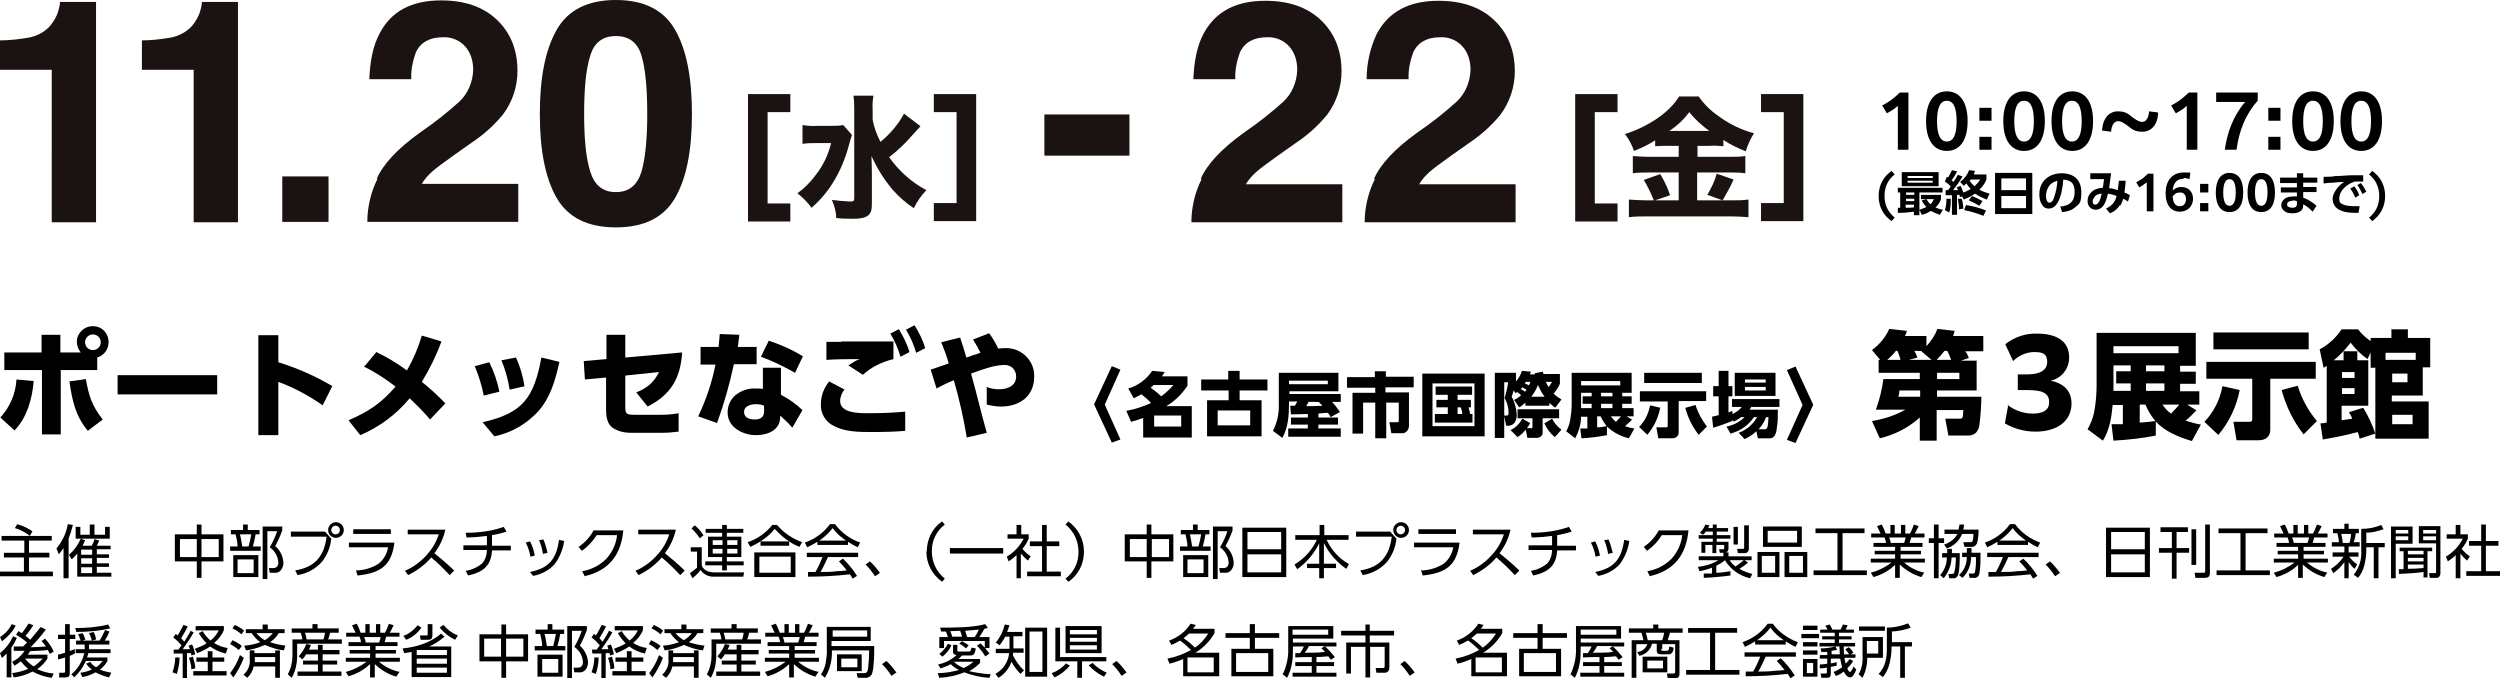 <?xml version="1.0" encoding="UTF-8"?>
<svg id="_レイヤー_1" data-name="レイヤー_1" xmlns="http://www.w3.org/2000/svg" version="1.1" xmlns:xlink="http://www.w3.org/1999/xlink" viewBox="0 0 637.7 173">
  <!-- Generator: Adobe Illustrator 29.0.1, SVG Export Plug-In . SVG Version: 2.1.0 Build 192)  -->
  <defs>
    <style>
      .st0 {
        fill: none;
      }

      .st1 {
        clip-path: url(#clippath-1);
      }

      .st2 {
        clip-path: url(#clippath-3);
      }

      .st3 {
        clip-path: url(#clippath-2);
      }

      .st4 {
        fill: #1a1311;
      }

      .st5 {
        clip-path: url(#clippath);
      }
    </style>
    <clipPath id="clippath">
      <rect class="st0" y="83" width="620" height="30"/>
    </clipPath>
    <clipPath id="clippath-1">
      <rect class="st0" y="0" width="460" height="58"/>
    </clipPath>
    <clipPath id="clippath-2">
      <rect class="st0" y="133" width="637.7" height="15.4"/>
    </clipPath>
    <clipPath id="clippath-3">
      <rect class="st0" y="159.1" width="487.7" height="13.9"/>
    </clipPath>
  </defs>
  <g id="_グループ_89638" data-name="グループ_89638">
    <g id="_グループ_89566" data-name="グループ_89566">
      <g class="st5">
        <g id="_グループ_89565" data-name="グループ_89565">
          <path id="_パス_126338" data-name="パス_126338" d="M504.2,91.8v7.8h-10.1v1.6h11.3c0,2.4-.2,4.8-.5,7.2,0,.7-.4,1.3-.8,1.9-.5.5-1.2.8-2,.8h-5.1l-.8-4.3h3.5c1,0,1-.1,1.1-2.2h-6.8v7.8h-4.3v-5.9c-2.9,2.6-6.4,4.4-10.2,5.3l-2-4.4c3-.5,5.9-1.4,8.5-2.9h-7.5c.9-2.5,1.6-5.2,1.9-7.8h9.3v-1.6h-10.5v-3.3h.4l-2.1-2.5c1.9-1.4,3.5-3.3,4.4-5.4l4.5.5c-.1.5-.3.9-.5,1.3h5.5v2.6c1.2-1.3,2.2-2.8,2.8-4.4l4.4.5c-.1.4-.3.9-.4,1.3h7.7v3.9h-4.6c.4.5.7,1.1.9,1.7l-2,.7h3.9ZM484,89.5h-.4c-.6.8-1.4,1.6-2.2,2.3h3.4c-.2-.8-.5-1.6-.8-2.3M484.5,99.6c0,.5-.1,1.1-.3,1.6h5.6v-1.6h-5.3ZM492.7,91.8l-2.6-2.2h.2c0-.1-2-.1-2-.1.3.5.6,1.1.8,1.7l-2.2.6h5.8ZM497.7,91.8c-.3-.8-.6-1.6-1-2.3h-.7c-.6.8-1.3,1.6-2,2.3h3.7ZM499.8,95.1h-5.7v1.6h5.7v-1.6Z"/>
          <path id="_パス_126339" data-name="パス_126339" d="M512.1,103.3c1.8,1.4,4.1,2.2,6.4,2.2,2.7,0,4.2-.9,4.2-2.9s-1.2-3.1-5.4-3.1h-2.6v-4h2.4c3.3,0,5.1-1.1,5.1-3.2s-1.2-2.5-3.3-2.5c-2,0-4,.9-5.4,2.3l-2-4.3c2.3-1.8,5.1-2.8,8.1-2.7,5,0,8.2,1.9,8.2,6.1,0,2.8-1.9,5.3-4.7,5.9,3.3.7,5.3,2.6,5.3,5.8,0,4.5-3.6,7.2-9.2,7.2-2.7,0-5.4-.7-7.8-2.1l.9-4.9Z"/>
          <path id="_パス_126340" data-name="パス_126340" d="M560.3,104.6c-.9,1-1.8,1.9-2.8,2.7,1.3.4,2.6.8,3.9,1l-2.3,4.2c-3.3-1-6.9-2.4-9.2-5v3.6c-3.5.7-7.2,1.1-10.8,1.3l-.5-4.2c.9,0,2,0,2.9,0v-4.9h-2.6c-.3,3.2-.8,6.4-2.5,9.1l-3.9-2.9c.8-1.4,1.4-2.9,1.7-4.5.4-2.2.6-4.5.6-6.7v-13.4h25.3v8.4h-4v1.5h4v3.1h-4v1.9h4.9v3.4h-3.1l2.4,1.5ZM539.1,90.1h16.6v-1.8h-16.6v1.8ZM539.1,93.2v6.5h4.4v-1.9h-3.7v-3.1h3.7v-1.5h-4.4ZM547.3,103.2h-1.5v4.6c1.4-.1,2.6-.2,4-.4-1-1.2-1.9-2.6-2.5-4.1M547.4,94.7h4.7v-1.5h-4.7v1.5ZM547.4,99.7h4.7v-1.9h-4.7v1.9ZM551.6,103.2c.6.9,1.3,1.7,2.2,2.3.7-.7,1.4-1.5,2.1-2.3h-4.2Z"/>
          <path id="_パス_126341" data-name="パス_126341" d="M565.8,110.9l-3.5-3.3c2.4-2.5,4-5.7,4.6-9.1l4.4,1c-.8,4.2-2.7,8.2-5.5,11.5M590.7,92.3v4.3h-11.6v13c0,1.9-1.3,2.7-3,2.7h-5.6l-.8-4.7h4.1c.5,0,.7-.2.7-.7v-10.3h-11.7v-4.3h28ZM588.9,89.1h-24.3v-4.3h24.3v4.3ZM581.9,99.5l4.2-1.1c1,3.3,2.7,6.4,4.9,9l-3.4,3.4c-2.6-3.3-4.5-7.2-5.6-11.3"/>
          <path id="_パス_126342" data-name="パス_126342" d="M599.3,105.1l3.5-1.1c1.3,2.1,2.3,4.3,3.1,6.6l-4,1.3c-.1-.6-.3-1.2-.5-1.7-2.9.8-5.9,1.4-8.9,1.9l-.6-4.1c.5,0,1.1-.1,1.6-.2v-14.5c-.3.2-.5.4-.8.5l-1-4.7c2.3-1.2,4.2-3,5.6-5.1h4.2c.9,1.2,2,2.2,3.2,3v-.8h5.3v-2.2h4.2v2.2h5.7v7.5h-1.9v7.2h-7.9v1.5h9.4v9.5h-13.6v-18.1h-1.2v-3.9l-.8,1.7c-1.7-1.2-3.1-2.6-4.3-4.2-1.3,1.7-2.7,3.2-4.3,4.5h2.5v-2.3h3.5v2.3h2.8v11.6h-6.8v3.7c.9-.1,1.8-.3,2.7-.4-.2-.6-.5-1.1-.8-1.6M597.4,96.4h3.2v-1.5h-3.2v1.5ZM597.4,100.5h3.2v-1.5h-3.2v1.5ZM616.2,90h-7.7v1.8h7.7v-1.8ZM610.2,97.5h3.9v-2.2h-3.9v2.2ZM610.2,108.2h5.2v-2.4h-5.2v2.4Z"/>
          <path id="_パス_126343" data-name="パス_126343" d="M0,106.6c2.5-2.7,4-6.1,4.2-9.8l4.4.4c-.4,4.6-1.7,9.3-4.9,12.6l-3.6-3.3ZM24.8,94.4h-9.3v16.4h-4.8v-16.4H1.1v-4.5h9.5v-4.5h4.8v4.5h5.2c-.6-.7-1-1.7-1-2.7,0-2.2,1.8-4,4.1-4s4,1.8,4,4.1c0,1.8-1.2,3.4-2.9,3.9v3.2ZM17.6,97.3l4.3-.6c.8,4.4,1.5,6.7,4.3,10.3l-3.8,2.9c-3.2-3.9-4-7.8-4.7-12.7M21.7,87.3c0,1.1.9,2,2,2,0,0,0,0,0,0,1.1,0,2-.9,2-2,0-1.1-.9-2-2-2-1.1,0-2,.9-2,2,0,0,0,0,0,0"/>
          <rect id="_長方形_21231" data-name="長方形_21231" x="30" y="95.7" width="25.4" height="4.9"/>
          <path id="_パス_126344" data-name="パス_126344" d="M84.8,98.4l-2.5,5c-3.5-2.5-7.3-4.5-11.3-6v13.6h-5.1v-25.5h5.1v6.9c4.8,1.5,9.4,3.5,13.8,6.1"/>
          <path id="_パス_126345" data-name="パス_126345" d="M93,93.4l3-3.6c2.7,1.3,5.4,2.9,7.8,4.7,1.6-2.8,2.9-5.8,3.8-8.9l5,1.5c-1.3,3.6-3,7-5,10.3,2.1,1.7,4.1,3.5,6,5.5l-3.9,4.1c-1.6-1.9-3.4-3.7-5.2-5.4-3.4,4.1-7.7,7.3-12.6,9.4l-3-3.8c5.1-2.2,8.3-4.3,12-8.6-2.5-1.9-5.2-3.7-8.1-5.1"/>
          <path id="_パス_126346" data-name="パス_126346" d="M127.4,99.9l-4,1c-.5-2.6-1.3-5.1-2.3-7.5l3.7-1c1.2,2.4,2.1,5,2.6,7.6M137.4,104.8c-3,3.3-6.9,5.6-11.3,6.5l-3-3.6c10.3-2.3,13.1-6.3,15-16.5l4.6,1.1c-1,4.5-2.2,8.9-5.3,12.5M133.9,98.5l-3.9.9c-.4-2.6-1.1-5.1-2.1-7.5l3.7-.7c1.1,2.3,1.8,4.8,2.2,7.4"/>
          <path id="_パス_126347" data-name="パス_126347" d="M149.2,96.8l-.3-4.7,5.8-.5v-6.2h4.8v5.8l14.5-1.3c-.4,6.6-2.9,10.8-8.8,13.8l-2.9-3.6c2.7-1.1,4.5-2.5,5.8-5.2l-8.6.9v8.1c0,1.7.4,1.9,2.4,1.9h6.7c1.5,0,3-.1,4.5-.4v4.7c-1.5.2-2.9.3-4.4.3h-7.8c-1.7,0-3.4-.4-4.8-1.4-1.3-1.1-1.5-2.9-1.5-4.6v-8.1l-5.5.5Z"/>
          <path id="_パス_126348" data-name="パス_126348" d="M193,88.4v4.5h-5.8c-1.1,5.1-2.5,10.1-4.3,15l-4.8-1.7c2-4.2,3.5-8.6,4.4-13.2h-3.8v-4.5h4.6c.1-1.1.2-2.2.3-3.3l5,.2c-.1,1-.3,2.1-.4,3.1h5ZM199.4,100.8c1.9,1,3.7,2.3,5.3,3.8l-2.6,4.5c-.9-1.1-2-2.1-3.1-3.1v.4c0,3.4-3.3,4.6-6.2,4.6s-7.2-1.7-7.2-5.8c0-1.7.7-3.3,2-4.4,1.5-1.2,3.3-1.8,5.2-1.7.6,0,1.2,0,1.8.1v-5.4c-.1,0,4.6,0,4.6,0v6.9ZM192.8,103.1c-1.2,0-3,.4-3,2s1.6,1.9,2.8,1.9,2.3-.5,2.3-2v-1.5c-.6-.3-1.3-.4-2-.4M202.8,95.1c-2.8-1.6-5.7-3-8.7-4.1l2-4.1c3,1,6,2.3,8.7,4l-2,4.2Z"/>
          <path id="_パス_126349" data-name="パス_126349" d="M215.5,99.2c-.7.9-1.2,2-1.2,3.1,0,3,4.5,3.1,6.8,3.1h.4c3.2,0,6.3-.1,9.4-.4v4.9c-2.4.2-4.9.3-7.3.3h-1.1c-3.3,0-6.8,0-9.7-1.5-2.2-1-3.6-3.3-3.4-5.7,0-2.1.8-4.1,2.1-5.7l4,2.1ZM214.6,87.1c4.4,0,8.8,0,13.3,0v4.5c-2.9.7-5.6,2-7.8,4l-3.7-2.4c.9-.6,1.8-1.2,2.9-1.6-2.8,0-5.7,0-8.5.2v-4.6c1.3,0,2.6,0,3.8,0M229.3,84c1.1,1.8,2.1,3.8,2.7,5.8l-2.3,1.2c-.6-2.1-1.5-4.1-2.6-5.9l2.1-1.1ZM233.3,83c1.1,1.8,2.1,3.7,2.7,5.8l-2.3,1.2c-.6-2.1-1.5-4.1-2.6-5.9l2.1-1.1Z"/>
          <path id="_パス_126350" data-name="パス_126350" d="M251.7,110.4l-5.1,1.2c-.8-4.9-1.9-9.8-3.3-14.6-1.5.6-3,1.3-4.4,2.1l-1.5-4.8c1.5-.5,3.1-1.1,4.6-1.6-.5-1.8-1.2-3.7-1.9-5.4l4.8-1.2c.6,1.8,1.1,3.3,1.6,5.1,1.1-.4,2.6-.9,3.6-1.2-.6-1.2-1.2-2.3-1.9-3.4l4.1-1.6c.9,1.2,1.7,2.5,2.3,3.9.6,0,1.1-.1,1.7-.1,3.9-.2,7.3,2.8,7.5,6.7,0,.2,0,.4,0,.6,0,5-3.8,7.6-8.4,7.6-1.2,0-2.5-.2-3.7-.5v-4.5c.9.4,2,.6,3.1.6,2.1,0,4.4-.8,4.4-3.3,0-1.5-1.1-2.8-2.7-2.9-.1,0-.2,0-.4,0-2.5,0-6,1.3-8.4,2.2,1.4,5,2.6,10.1,4,15.1"/>
          <path id="_パス_126351" data-name="パス_126351" d="M279.1,103.3v-.2l4.5-9.7,2.2.9-4,8.9,4,8.9-2.2.8-4.5-9.7Z"/>
          <path id="_パス_126352" data-name="パス_126352" d="M291.3,100.5c-.7.4-1.4.7-2.1,1.1l-1.4-2.5c2.5-.7,4.7-2.4,6.1-4.5l3.2.3c-.2.4-.5.7-.7,1.1h6.5v2.4c-1.4,2.1-3.2,3.9-5.4,5.2h6.5v8h-12.4v-5c-1,.4-2.1.7-3.1,1l-1.2-2.8c2.2-.4,4.3-1.1,6.3-2-.7-.8-1.5-1.5-2.4-2.2M299.5,98.2h-5.2c-.3.3-.6.5-.8.7,1,.7,1.9,1.4,2.7,2.2,1.2-.9,2.3-1.9,3.2-3M294.4,108.8h6.9v-2.8h-6.9v2.8Z"/>
          <path id="_パス_126353" data-name="パス_126353" d="M313.3,96.8v-2.2h2.9v2.2h7.1v2.8h-7.1v2.5h5.6v9.2h-13.9v-9.2h5.5v-2.5h-7v-2.8h7ZM310.6,108.5h8.3v-3.8h-8.3v3.8Z"/>
          <path id="_パス_126354" data-name="パス_126354" d="M336.3,105.5v1h5v1.8h-5v1h5.7v2.1h-13.4v-2.1h5v-1h-4.3v-1.8h4.3v-.9c-1.4,0-2.9.1-4.3.1l-.2-2.2c.4,0,.8,0,1.2,0,.2-.3.4-.7.6-1.1h-2.1v.5c0,3-.2,6.1-1.7,8.8l-2.4-1.8c1.1-2.1,1.6-4.5,1.5-6.9v-7.9h15.2v4.7h-12.5v.7h13.1v2h-2.2c.7.8,1.4,1.7,2,2.6l-2.4,1.3c-.2-.4-.4-.8-.7-1.1-.8,0-1.6.1-2.4.2M328.8,98h9.9v-.9h-9.9v.9ZM336.5,102.6h.3c0-.1-3-.1-3-.1-.2.3-.4.8-.6,1.1,1.4,0,2.7,0,4.1-.1-.2-.3-.5-.6-.8-.8"/>
          <path id="_パス_126355" data-name="パス_126355" d="M353.5,94.6v1.5h7.1v2.7h-7.2v1.3h6v8.5c0,.9-.6,1.8-1.5,1.9,0,0-.1,0-.2,0h-2.8l-.5-2.8h2c.4,0,.4-.1.4-.5v-4.5h-3.2v9.1h-2.8v-9.1h-3.1v7.9h-2.7v-10.4h5.8v-1.3h-7.2v-2.7h7.1v-1.5h2.8Z"/>
          <path id="_パス_126356" data-name="パス_126356" d="M378.7,111.3h-15.9v-16h15.9v16ZM365.4,108.7h10.7v-10.9h-10.7v10.9ZM375,105.6h.6v2.2h-9.6v-2.2h3.3v-1.7h-2.9v-1.9h2.9v-1.3h-3.1v-2.1h9.3v2.1h-3.7v1.3h3.4v1.9h-.6c.2.6.3,1.2.4,1.7M371.8,103.9v1.7h1.2c0-.6-.2-1.2-.4-1.7h-.8Z"/>
          <path id="_パス_126357" data-name="パス_126357" d="M388.2,94.6l2.3.2c0,.2-.2.4-.3.7h1.3c0,0,0-.2,0-.3l2.1-.4c0,.2,0,.4.1.6h4.2v2.5c-.4.9-.9,1.7-1.6,2.5.6.6,1.3,1.1,2,1.5l-1.6,2.1c-.5-.4-1-.8-1.5-1.2v.7h-6.1v-.8c-.5.5-1,.9-1.6,1.2l-1.3-1.9c.7-.3,1.3-.7,1.8-1.2-.3-.3-.7-.6-1-.8-.2.1-.3.2-.4.3l-.5-.7c-.1.5-.4,1.2-.5,1.6.8,1.4,1.2,3,1.3,4.6,0,1.4-.6,2.8-2.2,2.8h-.5l-.5-2.4v5.5h-2.4v-16.6h5.4v2.2c.7-.8,1.2-1.7,1.5-2.7M384.3,106c.5,0,.5-.4.5-.8,0-1.3-.4-2.6-1-3.7.4-1.3.7-2.6.9-4h-1v8.5h.6ZM390.5,109.3c.3,0,.4-.1.4-.5v-2.1h-3.8v-2.3h10.6v2.3h-4.2v3.4c0,.4,0,.8-.3,1.1-.3.3-.8.5-1.2.5h-2.4l-.4-2.1c-.6.7-1.3,1.4-2.1,1.9l-1.8-1.8c1.3-.6,2.3-1.6,3-2.9l2,1.1c-.2.5-.5.9-.8,1.3h1.2ZM389.4,99.4c-.4-.2-.7-.4-1.1-.6-.1.1-.2.3-.4.4.4.2.7.5,1.1.7.1-.2.3-.3.4-.5M390.4,97.4h-1.2c0,.1-.2.3-.3.4.4.1.7.3,1.1.5.1-.3.3-.5.4-1M390.6,101.2h3.4c-.7-.9-1.2-1.9-1.7-3-.4,1.1-1,2.1-1.7,3M393.9,108l2-1.2c.6,1.1,1.4,2.1,2.4,2.8l-1.7,1.9c-1.2-1-2.1-2.2-2.7-3.6M395,98.8c.3-.4.6-.9.9-1.4h-1.6c.2.5.5,1,.8,1.4"/>
          <path id="_パス_126358" data-name="パス_126358" d="M416.2,107.1c-.5.6-1.1,1.1-1.7,1.6.8.3,1.6.5,2.4.6l-1.4,2.5c-2.1-.5-4-1.5-5.6-3v2.2c-2.1.4-4.3.7-6.5.8l-.3-2.5c.5,0,1.2,0,1.8,0v-3h-1.6c0,1.9-.6,3.8-1.5,5.5l-2.3-1.8c.5-.8.8-1.8,1-2.7.2-1.3.4-2.7.4-4.1v-8.1h15.3v5.1h-2.4v.9h2.4v1.9h-2.4v1.1h2.9v2.1h-1.8l1.5.9ZM403.3,98.3h10v-1.1h-10v1.1ZM403.3,100.2v3.9h2.7v-1.1h-2.3v-1.9h2.3v-.9h-2.7ZM408.3,106.2h-.9v2.8c.8,0,1.6-.1,2.4-.3-.6-.8-1.1-1.6-1.5-2.5M408.4,101.1h2.9v-.9h-2.9v.9ZM408.4,104.1h2.9v-1.1h-2.9v1.1ZM410.9,106.2c.4.5.8,1,1.3,1.4.4-.5.9-.9,1.3-1.4h-2.6Z"/>
          <path id="_パス_126359" data-name="パス_126359" d="M420.2,110.9l-2.1-2c1.5-1.5,2.4-3.4,2.8-5.5l2.6.6c-.5,2.5-1.6,4.9-3.3,6.9M435.2,99.7v2.6h-7v7.9c0,1.2-.8,1.6-1.8,1.6h-3.4l-.5-2.8h2.5c.3,0,.4-.1.4-.4v-6.2h-7.1v-2.6h16.9ZM434.1,97.7h-14.7v-2.6h14.7v2.6ZM430,104l2.5-.7c.6,2,1.6,3.8,2.9,5.5l-2.1,2.1c-1.6-2-2.7-4.3-3.4-6.8"/>
          <path id="_パス_126360" data-name="パス_126360" d="M442.3,107.6l-.3-.5v.2c-1.6.7-3.3,1.3-5,1.8l-.3-2.8c.6-.1,1.1-.3,1.7-.4v-4.8h-1.4v-2.6h1.4v-3.9h2.5v3.9h1v2.6h-1v4.1c.3-.1.7-.3,1-.4v.8c.9-.4,1.8-1,2.4-1.8h-2.5v-2h12.1v2h-7.2c-.1.2-.3.5-.4.7h7.2c0,1.6,0,3.2-.3,4.8,0,.6-.2,1.2-.5,1.8-.3.5-.9.8-1.6.7h-2.7l-.4-1.8c-.9.9-1.9,1.5-3,2l-1.5-1.6c2-.7,3.7-2.2,4.7-4h-.8c-1.4,2.1-3.6,3.6-6,4.2l-1-1.8c1.7-.3,3.4-1.2,4.6-2.4h-.9c-.6.5-1.3.9-2,1.2M452.9,101h-10.4v-5.9h10.4v5.9ZM445.1,97.6h5.3v-.8h-5.3v.8ZM445.1,99.6h5.3v-.9h-5.3v.9ZM450.1,109.5c.6,0,.7-.4.8-.8.1-.6.2-1.7.2-2.3h-.6c-.4,1.1-1.1,2.2-1.9,3.1h1.5Z"/>
          <path id="_パス_126361" data-name="パス_126361" d="M462.5,103.1v.2l-4.5,9.7-2.2-.8,4-8.9-4-8.9,2.2-.9,4.5,9.7Z"/>
        </g>
      </g>
    </g>
    <g id="_グループ_89569" data-name="グループ_89569">
      <g class="st1">
        <g id="_グループ_89568" data-name="グループ_89568">
          <path id="_パス_126362" data-name="パス_126362" class="st4" d="M0,17.8v-7.5c2.5,0,4.9-.3,7.3-.7,2.1-.4,4-1.4,5.4-2.9,1-1.2,1.8-2.5,2.2-4,.2-.7.4-1.5.4-2.2h9.2v56.2h-11.3V17.8H0Z"/>
          <path id="_パス_126363" data-name="パス_126363" class="st4" d="M36.2,17.8v-7.5c2.5,0,4.9-.3,7.3-.7,2.1-.4,4-1.4,5.4-2.9,1-1.2,1.8-2.5,2.2-4,.2-.7.4-1.5.4-2.2h9.2v56.2h-11.3V17.8h-13.2Z"/>
          <rect id="_長方形_21233" data-name="長方形_21233" class="st4" x="72" y="45" width="11.8" height="11.6"/>
          <path id="_パス_126364" data-name="パス_126364" class="st4" d="M96.1,45.6c1.6-3.7,5.3-7.7,11.2-11.9,3.5-2.4,6.8-5,9.9-7.8,2.2-2.1,3.4-5,3.5-8.1,0-2.2-.6-4.3-2-5.9-1.4-1.6-3.5-2.5-5.7-2.4-3.4,0-5.7,1.3-6.9,3.8-.8,2.2-1.3,4.5-1.2,6.9h-10.7c.2-4.8,1-8.6,2.6-11.6C99.7,2.9,105,.1,112.5.1c6,0,10.7,1.6,14.2,4.9,3.5,3.3,5.3,7.7,5.3,13.1,0,4-1.3,7.9-3.7,11.1-2.3,2.8-5,5.2-8,7.2l-4.4,3.1c-2.8,2-4.7,3.4-5.7,4.3-1,.9-1.9,1.9-2.6,3.1h24.6v9.7h-38.5c0-3.8.9-7.6,2.6-11"/>
          <path id="_パス_126365" data-name="パス_126365" class="st4" d="M172.2,7.6c2.9,5,4.3,12.2,4.3,21.5,0,9.3-1.4,16.4-4.3,21.4-2.9,5-7.9,7.5-15.1,7.5s-12.2-2.5-15.1-7.5c-2.9-5-4.3-12.2-4.3-21.4,0-9.3,1.4-16.4,4.3-21.5C144.9,2.5,150,0,157.1,0s12.2,2.5,15.1,7.6M150.6,43.9c1.1,3.4,3.2,5.1,6.5,5.1s5.4-1.7,6.5-5.1c1-3.4,1.5-8.4,1.5-14.8,0-6.8-.5-11.8-1.5-15-1-3.3-3.2-4.9-6.5-4.9s-5.5,1.6-6.5,4.9c-1.1,3.3-1.6,8.3-1.6,15,0,6.5.5,11.4,1.6,14.8"/>
          <path id="_パス_126366" data-name="パス_126366" class="st4" d="M195.8,51.9h5.8v4.6h-10.8V24h10.8v4.6h-5.8v23.2Z"/>
          <path id="_パス_126367" data-name="パス_126367" class="st4" d="M217.3,34.5c-.3.8-.5,1.5-.7,2.3-.9,3.5-2.3,6.9-4.2,9.9-1.5,2.4-3.3,4.5-5.4,6.3-1-1.4-2.2-2.6-3.6-3.7,1.8-1.3,3.4-2.9,4.7-4.7,1.9-2.4,3.2-5.2,3.9-8.1h-3.8c-1.2,0-2.3,0-3.5.2v-4.8c1.3.2,2.5.3,3.8.2h3.6c1,0,2,0,3-.2l2.2,2.5ZM234.7,32.3c-.7.8-.8.9-1.9,2.1-1.8,2.1-3.8,4-6,5.7,2.5,3.5,5.7,6.4,9.5,8.4-1.3,1.4-2.4,2.9-3.2,4.6-2-1.3-3.8-2.9-5.4-4.7-2.2-2.6-4-5.5-5.4-8.6.1,2.9.1,4.5.1,4.8v7.3c0,1.6-.2,2.4-.9,3-.7.6-1.9.9-3.6.9s-3.2,0-4.6-.2c0-1.6-.5-3.2-1.1-4.6,1.5.2,3,.3,4.5.4,1,0,1.2-.1,1.2-.8v-22.5c0-1.2,0-2.5-.2-3.7h5.1c-.2,1.2-.3,2.5-.2,3.7v2.5c.4,2,1.1,3.9,2,5.6,2.4-2,4.5-4.4,6-7.2l4.2,3.2Z"/>
          <path id="_パス_126368" data-name="パス_126368" class="st4" d="M238.2,28.6v-4.6h10.8v32.4h-10.8v-4.6h5.8v-23.2h-5.8Z"/>
          <rect id="_長方形_21234" data-name="長方形_21234" class="st4" x="266.4" y="29.2" width="21.7" height="10.5"/>
          <path id="_パス_126369" data-name="パス_126369" class="st4" d="M306.3,45.6c1.6-3.7,5.3-7.7,11.2-11.9,3.5-2.4,6.8-5,9.9-7.8,2.2-2.1,3.4-5,3.5-8.1,0-2.2-.6-4.3-2-5.9-1.4-1.6-3.5-2.5-5.7-2.4-3.4,0-5.7,1.3-6.9,3.8-.8,2.2-1.3,4.5-1.2,6.9h-10.7c.2-4.8,1-8.6,2.6-11.6,3-5.6,8.2-8.4,15.7-8.4,6,0,10.7,1.6,14.2,4.9,3.5,3.3,5.3,7.7,5.3,13.1,0,4-1.3,7.9-3.7,11.1-2.3,2.8-5,5.2-8,7.2l-4.4,3.1c-2.8,2-4.7,3.4-5.7,4.3-1,.9-1.9,1.9-2.6,3.1h24.6v9.7h-38.5c0-3.8.9-7.6,2.6-11"/>
          <path id="_パス_126370" data-name="パス_126370" class="st4" d="M350.5,45.6c1.6-3.7,5.3-7.7,11.2-11.9,3.5-2.4,6.8-5,9.9-7.8,2.2-2.1,3.4-5,3.5-8.1,0-2.2-.6-4.3-2-5.9-1.4-1.6-3.5-2.5-5.7-2.4-3.4,0-5.7,1.3-6.9,3.8-.8,2.2-1.3,4.5-1.2,6.9h-10.7c0-4,.9-8,2.6-11.6,3-5.6,8.2-8.4,15.7-8.4,6,0,10.7,1.6,14.2,4.9,3.5,3.3,5.3,7.7,5.3,13.1,0,4-1.3,7.9-3.7,11.1-2.3,2.8-5,5.2-8,7.2l-4.4,3.1c-2.8,2-4.7,3.4-5.7,4.3-1,.9-1.9,1.9-2.6,3.1h24.6v9.7h-38.5c0-3.8.9-7.6,2.6-11"/>
          <path id="_パス_126371" data-name="パス_126371" class="st4" d="M406.8,51.9h5.8v4.6h-10.8V24h10.8v4.6h-5.8v23.2Z"/>
          <path id="_パス_126372" data-name="パス_126372" class="st4" d="M425.6,37.2c-1.1,0-2.3,0-3.4.1v-1.5c-1.7,1.1-3.6,2-5.4,2.7-.5-1.5-1.3-3-2.3-4.3,6.2-2,11.5-5.7,13.8-9.6h5c1.3,1.9,3,3.6,4.9,4.9,2.8,2.1,5.9,3.6,9.2,4.5-.9,1.4-1.6,3-2.1,4.6-2-.8-3.9-1.7-5.7-2.9v1.6c-1.2-.1-2.3-.2-3.5-.1h-3.1v2.8h8.3c1.3,0,2.6,0,3.9-.2v4.4c-1.3-.2-2.6-.2-4-.2h-8.3v7.1h6.5l-3.9-1.4c1-1.7,1.9-3.5,2.4-5.4l4.3,1.5c-.8,1.8-1.8,3.6-2.8,5.3h2.4c1.4,0,2.8,0,4.2-.2v4.5c-1.4-.1-2.8-.2-4.3-.2h-21.7c-1.5,0-3,0-4.5.2v-4.5c1.5.1,2.9.2,4.4.2h8.3v-7.1h-7.8c-1.3,0-2.6,0-3.9.2v-4.4c1.3.1,2.6.2,4,.2h7.7v-2.8h-2.8ZM423.5,44.4c1,1.7,1.9,3.5,2.5,5.4l-4.1,1.4c-.7-1.8-1.6-3.6-2.6-5.3l4.2-1.5ZM436,33.4c-1.9-1.4-3.7-3-5.1-4.8-1.4,1.9-3.1,3.5-5.1,4.8h10.2Z"/>
          <path id="_パス_126373" data-name="パス_126373" class="st4" d="M449.2,28.6v-4.6h10.8v32.4h-10.8v-4.6h5.8v-23.2h-5.8Z"/>
        </g>
      </g>
    </g>
    <g id="_グループ_89584" data-name="グループ_89584">
      <g id="_グループ_89571" data-name="グループ_89571">
        <g class="st3">
          <g id="_グループ_89570" data-name="グループ_89570">
            <path id="_パス_126374" data-name="パス_126374" d="M13.2,137.9h-5.8v3.1h5.2v1.2h-5.2v3.6h6.1v1.2H0v-1.2h6.1v-3.6H1v-1.2h5.2v-3.1H.4v-1.2h12.8v1.2ZM8.3,135.5l-.7,1.2c-1.1-.9-2.4-1.6-3.8-2l.6-1c1.4.4,2.7,1,4,1.9"/>
            <path id="_パス_126375" data-name="パス_126375" d="M17.4,147.5h-1.2v-7.7c-.4.6-.8,1.1-1.2,1.6l-.6-1.5c1.5-1.8,2.5-3.9,2.9-6.2l1.3.2c-.3,1.2-.7,2.4-1.1,3.5v10ZM18.2,142.6l-.6-1.1c1.3-1.1,2.3-2.5,3-4.1l1.1.4c-.2.5-.4.9-.6,1.4h2.3c.3-.6.6-1.1.7-1.7l1.2.4c-.2.5-.4.9-.6,1.3h3.5v.9h-3.5v1.3h3.1v.9h-3.1v1.4h3.1v.9h-3.1v1.5h3.7v1h-8.7v-5.9c-.4.5-.8.9-1.3,1.4M20.3,136.4h2.6v-2.6h1.2v2.6h2.7v-2h1.2v3h-8.7v-3h1.2v2ZM20.7,141.5h2.8v-1.3h-2.8v1.3ZM20.7,143.8h2.8v-1.4h-2.8v1.4ZM20.7,146.2h2.8v-1.5h-2.8v1.5Z"/>
            <path id="_パス_126376" data-name="パス_126376" d="M50.2,136.3v-2.5h1.2v2.5h5.6v6.9h-5.6v4.2h-1.2v-4.2h-5.6v-6.9h5.6ZM45.9,142.1h4.3v-4.6h-4.3v4.6ZM51.4,142.1h4.4v-4.6h-4.4v4.6Z"/>
            <path id="_パス_126377" data-name="パス_126377" d="M62,135.2v-1.4h1.2v1.4h3v1.1h-1c-.2,1.1-.4,2.1-.7,3.1h2v1.1h-7.8v-1.1h1.9c0-1.1-.3-2.1-.5-3.1h-1.2v-1.1h3.1ZM65.9,147.2h-6.4v-5.6h6.4v5.6ZM60.6,146.2h4.1v-3.5h-4.1v3.5ZM61.2,136.3c.3,1,.4,2.1.6,3.1h1.6c.3-1,.5-2.1.7-3.1h-2.8ZM67,147.5v-13.2h5v1c-.5,1.4-1.1,2.7-1.8,4,1.3,1.1,2,2.6,2.1,4.3,0,.7-.3,1.5-.8,2-.4.4-1,.6-1.6.5h-1.1l-.2-1.2h1.1c.9,0,1.3-.6,1.3-1.4-.1-1.6-.9-3-2.2-3.9.8-1.3,1.4-2.7,1.9-4.1h-2.5v12.2h-1.2Z"/>
            <path id="_パス_126378" data-name="パス_126378" d="M82.9,135.6l1.6,1.8c-.2,2.1-1,4.1-2.3,5.8-1.6,1.9-3.9,3.1-6.3,3.5l-.6-1.2c5-.8,7.4-3.6,8-8.6h-9.1v-1.3h8.8ZM87.7,135.2c0,1.1-.9,2-2,2-1.1,0-2-.9-2-2,0-1.1.9-2,2-2,0,0,0,0,0,0,1.1,0,2,.9,2,2M84.5,135.2c0,.6.5,1.1,1.1,1.1s1.1-.5,1.1-1.1-.5-1.1-1.1-1.1-1.1.5-1.1,1.1h0"/>
            <path id="_パス_126379" data-name="パス_126379" d="M100.6,138.4c-.7,6-3.7,7.8-9.4,8.4l-.4-1.3c2,0,3.9-.6,5.6-1.6,1.4-1,2.3-2.6,2.6-4.3h-10v-1.2h11.6ZM99.7,136.2h-9.6v-1.2h9.6v1.2Z"/>
            <path id="_パス_126380" data-name="パス_126380" d="M115.8,145.6l-1.1,1.1c-1.5-1.6-3-3.1-4.7-4.5-1.6,1.9-3.7,3.4-5.9,4.5l-.8-1.1c2.1-.9,4-2.3,5.5-4,1.4-1.5,2.5-3.3,3.1-5.3h-7.9v-1.2h9.6c-.5,2.2-1.4,4.2-2.8,6,1.7,1.4,3.4,2.8,5,4.4"/>
            <path id="_パス_126381" data-name="パス_126381" d="M125.5,139.2h4.8v1.2h-4.8c-.2,4-2.4,5.6-6.1,6.4l-.6-1.2c1.5-.2,3-.9,4.2-1.9.8-.9,1.2-2.2,1.2-3.4h-6v-1.2h6v-2.4c-1.7.2-3.4.4-5.2.4l-.2-1.2c3.3,0,6.6-.4,9.7-1.5l.7,1.2c-1.2.4-2.4.7-3.7.9v2.6Z"/>
            <path id="_パス_126382" data-name="パス_126382" d="M136.5,141.7l-1.2.3c-.2-1.2-.6-2.5-1.2-3.6l1.1-.3c.6,1.1,1,2.4,1.2,3.6M141.4,144c-1.4,1.5-3.3,2.5-5.4,2.9l-.8-1c4.9-1,6.7-3.3,7.4-8.2l1.3.3c-.3,2.2-1.2,4.3-2.5,6M139.7,141l-1.2.3c-.2-1.2-.5-2.4-1-3.5l1.1-.2c.5,1.1.8,2.3,1.1,3.5"/>
            <path id="_パス_126383" data-name="パス_126383" d="M149.1,146.9l-.6-1.2c2.4-.4,4.5-1.5,6.2-3.2,1.5-1.7,2.5-3.8,2.7-6h-5.2c-1,1.6-2.3,3-3.8,4l-.8-1c1.6-1.1,2.9-2.5,3.8-4.2h7.6c-.6,6.3-3.7,10.3-10,11.7"/>
            <path id="_パス_126384" data-name="パス_126384" d="M174.6,145.6l-1.1,1.1c-1.5-1.6-3-3.1-4.7-4.5-1.6,1.9-3.7,3.4-5.9,4.5l-.8-1.1c2.1-.9,4-2.3,5.5-4,1.4-1.5,2.5-3.3,3.1-5.3h-7.9v-1.2h9.6c-.5,2.2-1.4,4.2-2.8,6,1.7,1.4,3.4,2.8,5,4.4"/>
            <path id="_パス_126385" data-name="パス_126385" d="M179,139.6v4.3c0,.7.5,1.3,1.1,1.6.7.4,1.4.5,2.1.5h7.6l-.2,1.1h-7.3c-1.4.1-2.8-.5-3.6-1.7-.6.8-1.3,1.5-2.1,2.1l-.6-1.3c.6-.4,1.2-.9,1.8-1.4v-4.1h-1.6v-1.1h2.8ZM179.5,136.5l-1,.8c-.6-.9-1.3-1.8-2.1-2.5l.8-.8c.9.7,1.6,1.5,2.2,2.5M189.6,135.9h-4.2v1h3.7v5.2h-3.7v1.1h4.3v1h-4.3v1.3h-1.2v-1.3h-4.3v-1h4.3v-1.1h-3.6v-5.2h3.6v-1h-4.2v-1h4.2v-1h1.2v1h4.2v1ZM181.8,139h2.5v-1.2h-2.5v1.2ZM181.8,141.2h2.5v-1.2h-2.5v1.2ZM185.5,139h2.6v-1.2h-2.6v1.2ZM185.5,141.2h2.6v-1.2h-2.6v1.2Z"/>
            <path id="_パス_126386" data-name="パス_126386" d="M201.4,139.2h-7.4v-1.1c-.8.5-1.7,1-2.6,1.4l-.7-1.2c2.5-.8,4.7-2.4,6.3-4.4h1.2c1.7,2,3.9,3.5,6.4,4.4l-.7,1.2c-.9-.4-1.8-.8-2.6-1.4v1.1ZM202.9,147.2h-10.5v-6.3h10.5v6.3ZM193.7,146.1h8v-4.1h-8v4.1ZM201.3,138.1c-1.4-.9-2.6-2-3.7-3.2-1,1.3-2.2,2.3-3.6,3.2h7.3Z"/>
            <path id="_パス_126387" data-name="パス_126387" d="M216.3,139h-7.8v-.8c-.8.5-1.7,1-2.6,1.4l-.6-1.2c2.6-.9,4.8-2.5,6.4-4.7h1.3c1.6,2.2,3.9,3.8,6.4,4.7l-.6,1.2c-.9-.4-1.7-.9-2.5-1.4v.8ZM214,143.2l1-.7c1.4,1.3,2.6,2.8,3.6,4.4l-1.1.7c-.2-.4-.5-.8-.7-1.1-3.6.4-7.1.6-10.7.6v-1.2c-.1,0,1.9,0,1.9,0,.7-1.2,1.3-2.5,1.8-3.8h-4v-1.1h13.1v1.1h-7.7c-.6,1.3-1.2,2.6-1.9,3.8,1.4,0,2.8,0,4.2-.2.8,0,1.6-.1,2.5-.2-.6-.8-1.3-1.6-2-2.3M212.4,134.7c-.9,1.2-2.1,2.3-3.4,3.2h6.8c-1.3-.9-2.5-1.9-3.4-3.2"/>
            <path id="_パス_126388" data-name="パス_126388" d="M224.5,146.1l-1.3.9c-.7-1.1-1.5-2.1-2.4-3l1.1-.8c1,.9,1.8,1.9,2.6,3"/>
            <path id="_パス_126389" data-name="パス_126389" d="M236.4,140.7c0-3.1,1.4-6,3.9-7.7l.7.8c-2.1,1.6-3.4,4.2-3.3,6.9,0,2.7,1.2,5.2,3.3,6.9l-.7.8c-2.5-1.8-4-4.6-4-7.7"/>
            <rect id="_長方形_21236" data-name="長方形_21236" x="242.3" y="139.8" width="13.6" height="1.4"/>
            <path id="_パス_126390" data-name="パス_126390" d="M260.5,147.5h-1.2v-5.9c-.6.6-1.3,1.1-2,1.6l-.5-1.2c1.8-1.1,3.3-2.6,4.3-4.6h-4.1v-1.1h2.3v-2.4h1.2v2.4h1.9v1.1c-.4.9-.9,1.8-1.6,2.6.6.7,1.3,1.4,2.1,1.9l-.7,1.1c-.6-.5-1.2-1.1-1.8-1.8v6.3ZM267,133.9v4.2h3.2v1.2h-3.2v6.5h3.6v1.2h-8.6v-1.2h3.8v-6.5h-3.1v-1.2h3.1v-4.2h1.2Z"/>
            <path id="_パス_126391" data-name="パス_126391" d="M276.5,140.7c0,3.1-1.4,6-4,7.7l-.7-.8c2.1-1.6,3.4-4.2,3.3-6.9,0-2.7-1.2-5.2-3.3-6.9l.7-.8c2.5,1.8,4,4.6,4,7.7"/>
            <path id="_パス_126392" data-name="パス_126392" d="M292.5,136.3v-2.5h1.2v2.5h5.6v6.9h-5.6v4.2h-1.2v-4.2h-5.6v-6.9h5.6ZM288.2,142.1h4.3v-4.6h-4.3v4.6ZM293.8,142.1h4.4v-4.6h-4.4v4.6Z"/>
            <path id="_パス_126393" data-name="パス_126393" d="M304.3,135.2v-1.4h1.2v1.4h3v1.1h-1c-.2,1.1-.4,2.1-.7,3.1h2v1.1h-7.8v-1.1h1.9c0-1.1-.3-2.1-.5-3.1h-1.2v-1.1h3.1ZM308.2,147.2h-6.4v-5.6h6.4v5.6ZM302.9,146.2h4.1v-3.5h-4.1v3.5ZM303.5,136.3c.3,1,.4,2.1.6,3.1h1.6c.3-1,.5-2.1.7-3.1h-2.8ZM309.4,147.5v-13.2h5v1c-.5,1.4-1.1,2.7-1.8,4,1.3,1.1,2,2.6,2.1,4.3,0,.7-.3,1.5-.8,2-.4.4-1,.6-1.6.5h-1.1l-.2-1.2h1.1c.9,0,1.3-.6,1.3-1.4-.1-1.6-.9-3-2.2-3.9.8-1.3,1.4-2.7,1.9-4.1h-2.5v12.2h-1.2Z"/>
            <path id="_パス_126394" data-name="パス_126394" d="M328.1,147.2h-11.2v-12.6h11.2v12.6ZM326.8,135.7h-8.6v4.4h8.6v-4.4ZM318.2,146h8.6v-4.6h-8.6v4.6Z"/>
            <path id="_パス_126395" data-name="パス_126395" d="M336.6,136.5v-2.6h1.2v2.6h6.2v1.2h-5.6c1.2,2.6,3.2,4.8,5.7,6.2l-.7,1.2c-2.4-1.7-4.4-3.9-5.7-6.6v5.3h3.1v1.1h-3.1v2.6h-1.2v-2.6h-3.1v-1.1h3.1v-5.2c-1.3,2.6-3.2,4.9-5.6,6.6l-.7-1.2c2.5-1.5,4.5-3.7,5.7-6.3h-5.5v-1.2h6.2Z"/>
            <path id="_パス_126396" data-name="パス_126396" d="M354.6,135.6l1.6,1.8c-.2,2.1-1,4.1-2.3,5.8-1.6,1.9-3.9,3.1-6.3,3.5l-.6-1.2c5-.8,7.4-3.6,8-8.6h-9.1v-1.3h8.8ZM359.4,135.2c0,1.1-.9,2-2,2-1.1,0-2-.9-2-2,0-1.1.9-2,2-2,0,0,0,0,0,0,1.1,0,2,.9,2,2M356.2,135.2c0,.6.5,1.1,1.1,1.1s1.1-.5,1.1-1.1-.5-1.1-1.1-1.1-1.1.5-1.1,1.1"/>
            <path id="_パス_126397" data-name="パス_126397" d="M372.3,138.4c-.7,6-3.7,7.8-9.4,8.4l-.4-1.3c2,0,3.9-.6,5.6-1.6,1.4-1,2.3-2.6,2.6-4.3h-10v-1.2h11.6ZM371.4,136.2h-9.6v-1.2h9.6v1.2Z"/>
            <path id="_パス_126398" data-name="パス_126398" d="M387.5,145.6l-1.1,1.1c-1.5-1.6-3-3.1-4.7-4.5-1.6,1.9-3.7,3.4-5.9,4.5l-.8-1.1c2.1-.9,4-2.3,5.5-4,1.4-1.5,2.5-3.3,3.1-5.3h-7.9v-1.2h9.6c-.5,2.2-1.4,4.2-2.8,6,1.7,1.4,3.4,2.8,5,4.4"/>
            <path id="_パス_126399" data-name="パス_126399" d="M397.2,139.2h4.8v1.2h-4.8c-.2,4-2.4,5.6-6.1,6.4l-.6-1.2c1.5-.2,3-.9,4.2-1.9.8-.9,1.2-2.2,1.2-3.4h-6v-1.2h6v-2.4c-1.7.2-3.4.4-5.2.4l-.2-1.2c3.3,0,6.6-.4,9.7-1.5l.7,1.2c-1.2.4-2.4.7-3.7.9v2.6Z"/>
            <path id="_パス_126400" data-name="パス_126400" d="M408.2,141.7l-1.2.3c-.2-1.2-.6-2.5-1.2-3.6l1.1-.3c.6,1.1,1,2.4,1.2,3.6M413.1,144c-1.4,1.5-3.3,2.5-5.4,2.9l-.8-1c4.9-1,6.7-3.3,7.4-8.2l1.3.3c-.3,2.2-1.2,4.3-2.5,6M411.4,141l-1.2.3c-.2-1.2-.5-2.4-1-3.5l1.1-.2c.5,1.1.8,2.3,1.1,3.5"/>
            <path id="_パス_126401" data-name="パス_126401" d="M420.8,146.9l-.6-1.2c2.4-.4,4.5-1.5,6.2-3.2,1.5-1.7,2.5-3.8,2.7-6h-5.2c-1,1.6-2.3,3-3.8,4l-.8-1c1.6-1.1,2.9-2.5,3.8-4.2h7.6c-.6,6.3-3.7,10.3-10,11.7"/>
            <path id="_パス_126402" data-name="パス_126402" d="M441.4,145.8v1c-2.2.3-4.5.5-6.8.6v-1.1c.6,0,1.4,0,2.1,0v-1.5c-1,.4-2.1.7-3.2.9l-.4-1.1c1.8-.2,3.6-.7,5.2-1.7h-5v-1h6.3v-.9h-.9l-.2-.9h1c.2,0,.3,0,.3-.3v-.8h-2v2.1h-1v-2.1h-1.8v2h-1v-2.8h2.9v-.8h-3.6v-.9h3.6v-.9h-1.8c-.2.3-.4.6-.7.8l-.8-.5c.6-.6,1.1-1.3,1.4-2.1l1,.2c0,.2-.2.5-.3.7h1.2v-.9h1v.9h2.9v.9h-2.9v.9h3.5v.9h-3.5v.8h3v1.7c0,.5-.2.9-.7,1h.7v1h5.9v1h-1.8l.9.6c-.7.6-1.4,1.1-2.2,1.6,1,.6,2.1,1,3.3,1.3l-.6,1.1c-2.7-.6-5-2.3-6.4-4.6-.7.6-1.4,1-2.2,1.4v1.8c1.1,0,2.5-.2,3.6-.4M441.2,142.9c.4.6.9,1.2,1.5,1.6.7-.5,1.4-1,2.1-1.6h-3.6ZM443.3,138.9h-1.1v-4.5h1.1v4.5ZM446.1,133.9v6.1c0,.5-.3,1-.9,1.1,0,0-.2,0-.2,0h-1.7l-.2-1.1h1.4c.3,0,.4,0,.4-.4v-5.6h1.2Z"/>
            <path id="_パス_126403" data-name="パス_126403" d="M453.9,147.2h-5.6v-6.4h5.6v6.4ZM449.4,146.1h3.4v-4.3h-3.4v4.3ZM459.6,139.5h-9.9v-5.2h9.9v5.2ZM450.9,138.4h7.5v-3h-7.5v3ZM461,147.2h-5.8v-6.4h5.8v6.4ZM456.4,146.1h3.5v-4.3h-3.5v4.3Z"/>
            <path id="_パス_126404" data-name="パス_126404" d="M475.6,134.8v1.2h-5.6v9.5h6.2v1.2h-13.6v-1.2h6.1v-9.5h-5.6v-1.2h12.5Z"/>
            <path id="_パス_126405" data-name="パス_126405" d="M490.8,146.1l-.7,1.1c-2.1-.6-3.9-1.7-5.5-3.2v3.4h-1.2v-3.3c-1.6,1.5-3.4,2.5-5.5,3.1l-.7-1.1c1.9-.5,3.7-1.4,5.3-2.6h-5.3v-1h6.2v-1.1h-5.2v-.9h5.2v-1h-5.5v-1h3.2c-.1-.5-.2-1-.4-1.4h-3.4v-1h2.4c-.3-.6-.6-1.3-.9-1.9l1.2-.4c.4.7.7,1.5,1,2.3h1.2v-2.2h1.1v2.2h1.6v-2.2h1.1v2.2h1.2c.4-.7.7-1.5,1-2.3l1.2.4c-.3.6-.6,1.3-1,1.9h2.5v1h-3.4c-.1.5-.3,1-.4,1.4h3.3v1h-5.6v1h5.2v.9h-5.2v1.1h6.2v1h-5.3c1.5,1.3,3.3,2.2,5.3,2.6M481.9,137.1c.2.5.3.9.4,1.4h3.4c.2-.5.3-.9.4-1.4h-4.3Z"/>
            <path id="_パス_126406" data-name="パス_126406" d="M494.5,133.8v3.5h1.4v1.2h-1.4v9h-1.2v-9h-1.3v-1.2h1.3v-3.5h1.2ZM499.9,141.1c0,1.1,0,4.8-.5,5.7-.2.5-.7.8-1.2.7h-1l-.2-1.1h.8c.3,0,.6,0,.7-.4.3-1.2.4-2.5.4-3.8h-1.1c0,1.9-.8,3.8-2,5.3l-.9-.8c1.1-1.3,1.7-2.8,1.7-4.5h-1.2v-1.1h1.3c0-.4,0-.8,0-1.1h1.2c0,.4,0,.8,0,1.1h2.1ZM504.7,135.1c0,1.2-.1,2.3-.4,3.5-.3.6-.9,1-1.6.9h-1.6l-.3-1.2h1.7c.6,0,.8,0,.9-2.1h-2.9c-.7,1.7-2.1,3.1-3.9,3.7l-.7-1c1.4-.4,2.7-1.4,3.4-2.7h-3.3v-1.1h3.6c0-.4.2-.8.2-1.3h1.2c0,.4-.1.8-.2,1.3h3.8ZM505.2,141.1c0,1.7,0,3.5-.3,5.2,0,.2-.2.5-.3.7-.3.3-.7.5-1.1.4h-1.1l-.2-1.1h.9c.4,0,.6,0,.7-.5.2-1.2.3-2.5.2-3.7h-1.2c0,2-.8,3.9-2.2,5.3l-.9-.7c1.3-1.2,2-2.8,2-4.6h-1.2v-1.1h1.2c0-.4,0-.8,0-1.2h1.2c0,.4,0,.8,0,1.2h2.3Z"/>
            <path id="_パス_126407" data-name="パス_126407" d="M517.3,139h-7.8v-.8c-.8.5-1.7,1-2.6,1.4l-.6-1.2c2.6-.9,4.8-2.5,6.4-4.7h1.3c1.6,2.2,3.9,3.8,6.4,4.7l-.6,1.2c-.9-.4-1.7-.9-2.5-1.4v.8ZM515.1,143.2l1-.7c1.4,1.3,2.6,2.8,3.6,4.4l-1.1.7c-.2-.4-.5-.8-.7-1.1-3.6.4-7.1.6-10.7.6v-1.2c-.1,0,1.9,0,1.9,0,.7-1.2,1.3-2.5,1.8-3.8h-4v-1.1h13.1v1.1h-7.7c-.6,1.3-1.2,2.6-1.9,3.8,1.4,0,2.8,0,4.2-.2.8,0,1.6-.1,2.5-.2-.6-.8-1.3-1.6-2-2.3M513.4,134.7c-.9,1.2-2.1,2.3-3.4,3.2h6.8c-1.3-.9-2.5-1.9-3.4-3.2"/>
            <path id="_パス_126408" data-name="パス_126408" d="M525.5,146.1l-1.3.9c-.7-1.1-1.5-2.1-2.4-3l1.1-.8c1,.9,1.8,1.9,2.6,3"/>
            <path id="_パス_126409" data-name="パス_126409" d="M548.4,147.2h-11.2v-12.6h11.2v12.6ZM547.1,135.7h-8.6v4.4h8.6v-4.4ZM538.5,146h8.6v-4.6h-8.6v4.6Z"/>
            <path id="_パス_126410" data-name="パス_126410" d="M558.1,134.5v1.2h-2.9v4.1h3.2v1.2h-3.2v6.6h-1.2v-6.6h-3.3v-1.2h3.3v-4.1h-2.9v-1.2h7ZM560.2,144.1h-1.2v-9.1h1.2v9.1ZM563.7,133.8v12.4c0,.9-.5,1.2-1.3,1.2h-2.4l-.2-1.3h2.3c.3,0,.4-.1.4-.4v-11.9h1.2Z"/>
            <path id="_パス_126411" data-name="パス_126411" d="M578.4,134.8v1.2h-5.6v9.5h6.2v1.2h-13.6v-1.2h6.1v-9.5h-5.6v-1.2h12.5Z"/>
            <path id="_パス_126412" data-name="パス_126412" d="M593.6,146.1l-.7,1.1c-2.1-.6-3.9-1.7-5.5-3.2v3.4h-1.2v-3.3c-1.6,1.5-3.4,2.5-5.5,3.1l-.7-1.1c1.9-.5,3.7-1.4,5.3-2.6h-5.3v-1h6.2v-1.1h-5.2v-.9h5.2v-1h-5.5v-1h3.2c-.1-.5-.2-1-.4-1.4h-3.4v-1h2.4c-.3-.6-.6-1.3-.9-1.9l1.2-.4c.4.7.7,1.5,1,2.3h1.2v-2.2h1.1v2.2h1.6v-2.2h1.1v2.2h1.2c.4-.7.7-1.5,1-2.3l1.2.4c-.3.6-.6,1.3-1,1.9h2.5v1h-3.4c-.1.5-.3,1-.4,1.4h3.3v1h-5.6v1h5.2v.9h-5.2v1.1h6.2v1h-5.3c1.5,1.3,3.3,2.2,5.3,2.6M584.7,137.1c.2.5.3.9.4,1.4h3.5c.2-.5.3-.9.4-1.4h-4.3Z"/>
            <path id="_パス_126413" data-name="パス_126413" d="M601.2,144.1l-.6,1c-.6-.5-1.1-1.1-1.5-1.7v4.1h-1.1v-4.1c-.8,1.1-1.7,2-2.8,2.8l-.6-1.1c1.3-.8,2.3-1.8,3.2-3.1h-2.8v-1.1h3v-1.5h-3.2v-1.1h1.8c0-.8-.2-1.5-.4-2.3h-1.1v-1.1h2.9v-1.3h1.1v1.3h2.6v1.1h-.8c0,.6-.3,1.7-.5,2.3h1.5v1.1h-2.8v1.5h2.5v1.1h-2.4c.6.7,1.2,1.4,2,1.9M597.2,136.2c.2.7.3,1.5.4,2.3h1.7c.2-.7.4-1.5.4-2.3h-2.6ZM603.6,136v2.5h4.7v1.1h-1.6v7.9h-1.2v-7.9h-1.9v.7c0,1.3-.2,2.6-.5,3.9-.3,1.2-.8,2.2-1.6,3.2l-1.1-.8c1.4-1.8,2.1-4,1.9-6.3v-5.4c1.8,0,3.5-.3,5.1-1l.6,1.1c-1.5.5-3,.9-4.6.9"/>
            <path id="_パス_126414" data-name="パス_126414" d="M615.4,134.3v4.4h-4.3v8.8h-1.2v-13.2h5.5ZM611.1,136.1h3.2v-.9h-3.2v.9ZM611.1,137.8h3.2v-1h-3.2v1ZM611.9,146.2v-1c0,0,1.2,0,1.2,0v-4.6h-1v-.9h8.3v.9h-1.2v6.7h-1v-1.4c-2.1.3-4.2.4-6.3.5M614.2,141.4h4v-.9h-4v.9ZM614.2,143.2h4v-.9h-4v.9ZM618.2,144h-4v1.1c1.3,0,2.7-.1,4-.2v-.8ZM622.5,134.3v12c0,.5-.3,1-.8,1.1,0,0-.2,0-.2,0h-1.7l-.2-1.2h1.4c.2,0,.4,0,.4-.3v-7.3h-4.4v-4.4h5.6ZM618.1,136.1h3.3v-.9h-3.3v.9ZM618.1,137.8h3.3v-1h-3.3v1Z"/>
            <path id="_パス_126415" data-name="パス_126415" d="M627.6,147.5h-1.2v-5.9c-.6.6-1.3,1.1-2,1.6l-.5-1.2c1.8-1.1,3.3-2.6,4.3-4.6h-4.1v-1.1h2.3v-2.4h1.2v2.4h1.9v1.1c-.4.9-.9,1.8-1.6,2.6.6.7,1.3,1.4,2.1,1.9l-.7,1.1c-.6-.5-1.2-1.1-1.7-1.8v6.3ZM634.1,133.8v4.2h3.2v1.2h-3.2v6.5h3.6v1.2h-8.6v-1.2h3.8v-6.5h-3.1v-1.2h3.1v-4.2h1.2Z"/>
          </g>
        </g>
      </g>
      <g id="_グループ_89573" data-name="グループ_89573">
        <g class="st2">
          <g id="_グループ_89572" data-name="グループ_89572">
            <path id="_パス_126416" data-name="パス_126416" d="M4,159.6c-.8,1.6-2.1,2.9-3.5,4l-.5-1.1c1.3-.8,2.3-1.9,3-3.3l1,.4ZM.5,167.9l-.5-1.3c1.4-1.1,2.6-2.6,3.3-4.3l1,.4c-.4.9-.8,1.7-1.4,2.5v7.6h-1.2v-6.1c-.4.4-.8.8-1.2,1.1M10.5,160l1.2.6c-1.2,1.6-2.5,3.1-3.9,4.5,1,0,3-.1,3.9-.2-.3-.5-.7-.9-1.1-1.4l.9-.6c.9,1,1.7,2.1,2.2,3.3l-1,.6c-.2-.4-.3-.7-.5-1-1.6.2-2.8.2-4.5.3-.2.3-.4.6-.6.9h5v1c-.7,1.1-1.6,2-2.6,2.7,1.3.6,2.8,1,4.2,1.1l-.5,1.1c-1.7-.2-3.4-.8-4.9-1.6-1.5.8-3.1,1.3-4.8,1.5l-.4-1.1c1.4-.2,2.8-.5,4.1-1.1-.7-.5-1.3-1.2-1.9-1.9-.5.4-1.1.8-1.6,1.1l-.6-1c1.3-.6,2.4-1.6,3.2-2.8-.9,0-1.7,0-2.6,0h-.2v-1.1c.7,0,1.6,0,2.4,0,.3-.3.6-.6,1-1-.9-.8-1.8-1.4-2.8-2l.6-.9c.3.2.6.3.9.5.6-.8,1.2-1.6,1.7-2.5l1.2.5c-.6.9-1.2,1.8-2,2.7.4.3.8.6,1.2,1,.9-1.1,1.8-2.1,2.6-3.2M8.6,170c.9-.6,1.6-1.3,2.3-2h-4.5c.6.8,1.4,1.5,2.2,2"/>
            <path id="_パス_126417" data-name="パス_126417" d="M19.1,165.6v1.1c-.4.2-.8.4-1.3.6v4.4c0,.8-.3,1.1-1.1,1.1h-1.6v-1.2c-.1,0,1.1,0,1.1,0,.3,0,.4,0,.4-.4v-3.5c-.6.2-1.2.4-1.8.5v-1.2c.5-.1,1.1-.3,1.8-.5v-3.5h-1.8v-1.1h1.8v-2.7h1.2v2.7h1.4v1.1h-1.4v3.1c.4-.2.9-.4,1.3-.5M19.1,172.9l-.9-.9c1.7-1.4,2.8-3.3,3.3-5.4h-2.2v-1h2.3c0-.4,0-.8,0-1.2h-2.2v-1h6c.6-.9,1-1.8,1.4-2.7l1.1.4c-.3.8-.7,1.6-1.2,2.3h1.2v1h-5.2c0,.4,0,.8,0,1.2h5.5v1h-5.7c0,.4-.2.7-.3,1.1h5.2v.9c-.5.9-1.1,1.6-1.9,2.2.9.4,1.9.6,2.9.8l-.6,1.2c-1.2-.3-2.3-.7-3.4-1.3-1.1.6-2.2,1-3.4,1.2l-.5-1.1c1-.1,2-.4,2.9-.8-.5-.4-1-.9-1.4-1.5l1-.5c.4.6.9,1.1,1.5,1.4.7-.4,1.2-1,1.7-1.6h-4.3c-.7,1.6-1.7,3-3,4.2M19.5,161.3l-.3-1.1c2.8,0,5.6-.2,8.4-.9l.5,1c-2.8.6-5.7.9-8.6.9M21.7,163.2l-1.1.3c-.2-.6-.4-1.2-.7-1.7l1.2-.3c.3.6.5,1.1.7,1.7M24.6,163.1l-1.2.3c-.1-.7-.4-1.3-.7-1.9l1.2-.3c.3.6.5,1.2.6,1.9"/>
            <path id="_パス_126418" data-name="パス_126418" d="M48.4,160.8l1,.5c-.8,1.5-1.8,2.9-2.8,4.3.6,0,1.2,0,1.8,0,0-.3-.2-.6-.3-.9l.9-.3c.4.8.6,1.6.8,2.5l-1,.3c0-.2,0-.4-.1-.6-.3,0-.7,0-1,0v6.4h-1.1v-6.3h-2.3c0,.1,0-1,0-1h1.2c.3-.4.6-.8.8-1.1-.6-.7-1.3-1.4-2.1-2l.6-.9c.2.1.3.2.5.4.6-.9,1-1.8,1.5-2.7l1.1.4c-.5,1-1.1,2-1.7,3,.3.3.6.6.8.9.6-.9,1.1-1.8,1.6-2.7M45.1,171.9l-1.1-.4c.4-1.2.7-2.5.7-3.8h1.1c0,1.5-.3,2.9-.7,4.2M49.8,170.5l-1,.2c0-1-.3-2-.6-2.9l1-.3c.3,1,.6,2,.6,3M57.2,168.8h-3v2.4h3.6v1.1h-8.5v-1.1h3.7v-2.4h-2.9v-1.1h2.9v-1.6h1.2v1.6h3v1.1ZM58,165.5l-.4,1.2c-1.4-.3-2.8-.9-4-1.8-1,.7-2.2,1.3-3.3,1.7l-.6-1.1c1-.4,2.1-.8,3-1.4-.8-.8-1.5-1.7-2-2.6l1-.5c.5.9,1.2,1.7,2,2.4.9-.7,1.6-1.6,2.1-2.6h-5.9v-1.1h7.2v1c-.5,1.3-1.4,2.4-2.5,3.3,1.1.7,2.2,1.1,3.5,1.3"/>
            <path id="_パス_126419" data-name="パス_126419" d="M61.7,164.8l-.8,1c-.7-.6-1.4-1.1-2.2-1.5l.6-1c.8.4,1.6.8,2.3,1.4M59.5,172.8l-.8-1.1c1.1-1.4,1.9-2.9,2.5-4.6l1,.7c-.7,1.8-1.6,3.5-2.7,5M62.3,160.8l-.7,1c-.7-.6-1.4-1.1-2.3-1.5l.6-.9c.8.4,1.6.8,2.3,1.4M63.1,172.9l-1-.8c1.2-1,1.8-2.6,1.6-4.1v-2.1h1.2v.7h5.3v-.7h1.2v7h-1.2v-2.9h-5.5c-.2,1.1-.8,2.1-1.6,2.9M62.7,165.8l-.4-1.1c1.4-.1,2.8-.4,4.1-.9-.9-.6-1.6-1.4-2.2-2.3h-1.5v-1h4.3v-1.2h1.3v1.2h4.3v1h-1.5c-.5.9-1.3,1.7-2.2,2.3,1.3.5,2.6.7,3.9.9l-.4,1.2c-1.7-.2-3.3-.7-4.8-1.4-1.6.7-3.2,1.2-4.9,1.4M70.2,169v-1.4h-5.2v.4c0,.3,0,.6,0,.9h5.3ZM67.5,163.3c.8-.4,1.5-1.1,2.1-1.8h-4.2c.6.7,1.3,1.3,2.1,1.8"/>
            <path id="_パス_126420" data-name="パス_126420" d="M79.7,160.3v-1.1h1.3v1.1h5.4v1.1h-2.2c-.1.6-.3,1.1-.5,1.7h3.5v1.1h-11.4v3c0,2-.4,4-1.4,5.7l-1-.9c.8-1.4,1.2-3.1,1.2-4.7v-4.2h2.5c0-.6-.2-1.1-.4-1.7h-2.3v-1.1h5.4ZM81.1,165.8v-1.3h1.2v1.3h4.3v1.1h-4.3v1.6h3.7v1h-3.7v1.8h4.8v1.1h-11.2v-1.1h5.2v-1.8h-3.8v-1h3.8v-1.6h-3c-.3.5-.6.9-1,1.3l-.9-.8c.8-.9,1.5-1.9,1.9-3.1l1.2.2c-.1.4-.3.8-.5,1.2h2.3ZM77.8,161.4c.2.6.3,1.1.4,1.7h4.3c.2-.5.3-1.1.4-1.7h-5.1Z"/>
            <path id="_パス_126421" data-name="パス_126421" d="M101.8,171.5l-.7,1.1c-2.1-.6-3.9-1.7-5.5-3.2v3.4h-1.2v-3.4c-1.6,1.5-3.4,2.5-5.5,3.1l-.7-1.1c1.9-.5,3.7-1.4,5.3-2.6h-5.3v-1h6.2v-1.1h-5.2v-.9h5.2v-1h-5.5v-1h3.2c-.1-.5-.2-1-.4-1.4h-3.4v-1h2.4c-.3-.6-.6-1.3-.9-1.9l1.2-.4c.4.7.7,1.5,1,2.3h1.2v-2.2h1.1v2.2h1.6v-2.2h1.1v2.2h1.2c.4-.7.7-1.5,1-2.3l1.2.4c-.3.6-.6,1.3-1,1.9h2.5v1h-3.4c-.1.5-.3,1-.4,1.4h3.3v1h-5.6v1h5.2v.9h-5.2v1.1h6.2v1h-5.3c1.5,1.3,3.3,2.2,5.3,2.6M92.9,162.5c.2.5.3.9.4,1.4h3.4c.2-.5.3-.9.4-1.4h-4.3Z"/>
            <path id="_パス_126422" data-name="パス_126422" d="M103.1,166.6l-.4-1.2c3.4-.3,7.3-1.5,9.8-3.8l.9.8c-1.2,1-2.5,1.9-3.9,2.5h5.6v7.8h-10.1v-6.4c-.6.1-1.3.2-1.9.3M103.6,163.2l-.7-1c1.4-.5,2.7-1.5,3.6-2.7l1,.6c-1,1.4-2.3,2.5-3.9,3.1M106.3,167.1h7.7v-1.3h-7.7c0,.1,0,1.3,0,1.3ZM106.3,169.3h7.7v-1.3h-7.7v1.3ZM106.3,171.6h7.7v-1.3h-7.7v1.3ZM110.3,162c0,.7-.2,1.2-1.1,1.2h-1.9l-.2-1.1h1.6c.3,0,.4,0,.4-.4v-2.5h1.2v2.8ZM112.1,160.1l1-.7c1,1.2,2.2,2.1,3.7,2.7l-.7,1.1c-1.5-.7-2.9-1.8-3.9-3.1"/>
            <path id="_パス_126423" data-name="パス_126423" d="M127.9,161.8v-2.5h1.2v2.5h5.6v6.9h-5.6v4.2h-1.2v-4.2h-5.6v-6.9h5.6ZM123.5,167.5h4.3v-4.6h-4.3v4.6ZM129.1,167.5h4.4v-4.6h-4.4v4.6Z"/>
            <path id="_パス_126424" data-name="パス_126424" d="M139.7,160.6v-1.4h1.2v1.4h3v1.1h-1c-.2,1.1-.4,2.1-.7,3.1h2v1.1h-7.8v-1.1h1.9c0-1.1-.3-2.1-.5-3.1h-1.2v-1.1h3.1ZM143.5,172.6h-6.4v-5.6h6.4v5.6ZM138.3,171.6h4.1v-3.5h-4.1v3.5ZM138.9,161.7c.3,1,.4,2.1.6,3.1h1.6c.3-1,.5-2.1.7-3.1h-2.8ZM144.7,172.9v-13.2h5v1c-.5,1.4-1.1,2.7-1.8,4,1.3,1.1,2,2.7,2.1,4.3,0,.7-.3,1.5-.8,2-.4.4-1,.6-1.6.5h-1.1l-.2-1.2h1.1c.9,0,1.3-.6,1.3-1.4-.1-1.6-.9-3-2.2-3.9.8-1.3,1.4-2.7,1.9-4.1h-2.5v12.2h-1.2Z"/>
            <path id="_パス_126425" data-name="パス_126425" d="M155.2,160.8l1,.5c-.8,1.5-1.8,2.9-2.8,4.3.6,0,1.2,0,1.8,0-.1-.3-.2-.6-.3-.9l.9-.3c.4.8.6,1.6.8,2.5l-1,.3c0-.2,0-.4-.1-.6-.3,0-.7,0-1,0v6.4h-1.1v-6.3h-2.3c0,.1-.1-1-.1-1h1.2c.3-.4.6-.8.8-1.1-.6-.7-1.3-1.4-2.1-2l.6-.9c.2.1.3.2.5.4.6-.9,1-1.8,1.5-2.7l1.1.4c-.5,1-1.1,2-1.7,3,.3.3.6.6.8.9.6-.9,1.1-1.8,1.6-2.7M152,171.9l-1.1-.4c.4-1.2.7-2.5.7-3.8h1.1c0,1.5-.3,2.9-.7,4.2M156.7,170.5l-1,.2c0-1-.3-2-.6-2.9l1-.3c.3,1,.6,2,.6,3M164.1,168.8h-3v2.4h3.6v1.1h-8.5v-1.1h3.7v-2.4h-2.9v-1.1h2.9v-1.6h1.2v1.6h3v1.1ZM164.9,165.5l-.4,1.2c-1.4-.3-2.8-.9-4-1.8-1,.7-2.2,1.3-3.3,1.7l-.6-1.1c1-.4,2.1-.8,3-1.4-.8-.8-1.5-1.7-2-2.6l1-.5c.5.9,1.2,1.7,2,2.4.9-.7,1.6-1.6,2.1-2.6h-5.9v-1.1h7.2v1c-.5,1.3-1.4,2.4-2.5,3.3,1.1.7,2.2,1.1,3.5,1.3"/>
            <path id="_パス_126426" data-name="パス_126426" d="M168.5,164.8l-.8,1c-.7-.6-1.4-1.1-2.2-1.5l.6-1c.8.4,1.6.8,2.3,1.4M166.4,172.8l-.8-1.1c1.1-1.4,1.9-2.9,2.5-4.6l1,.7c-.7,1.8-1.6,3.5-2.7,5M169.2,160.8l-.7,1c-.7-.6-1.4-1.1-2.3-1.5l.6-.9c.8.4,1.6.8,2.3,1.4M169.9,172.9l-1-.8c1.2-1,1.8-2.6,1.6-4.1v-2.1h1.2v.7h5.3v-.7h1.2v7h-1.2v-2.9h-5.5c-.2,1.1-.8,2.1-1.6,2.9M169.5,165.8l-.4-1.1c1.4-.1,2.8-.4,4.1-.9-.9-.6-1.6-1.4-2.2-2.3h-1.5v-1h4.3v-1.2h1.3v1.2h4.3v1h-1.5c-.5.9-1.3,1.7-2.2,2.3,1.3.5,2.6.7,4,.9l-.4,1.2c-1.7-.2-3.3-.7-4.8-1.4-1.6.7-3.2,1.2-4.9,1.4M177,169v-1.4h-5.3v.4c0,.3,0,.6,0,.9h5.3ZM174.4,163.3c.8-.4,1.5-1.1,2.1-1.8h-4.2c.6.7,1.3,1.3,2.1,1.8"/>
            <path id="_パス_126427" data-name="パス_126427" d="M186.6,160.3v-1.1h1.3v1.1h5.4v1.1h-2.2c-.1.6-.3,1.1-.5,1.7h3.5v1.1h-11.4v3c0,2-.4,4-1.4,5.7l-1-.9c.8-1.4,1.2-3.1,1.2-4.7v-4.2h2.5c0-.6-.2-1.1-.4-1.7h-2.3v-1.1h5.4ZM187.9,165.8v-1.3h1.2v1.3h4.4v1.1h-4.4v1.6h3.7v1h-3.7v1.8h4.8v1.1h-11.2v-1.1h5.2v-1.8h-3.8v-1h3.8v-1.6h-3c-.3.5-.6.9-1,1.3l-.9-.8c.8-.9,1.5-1.9,1.9-3.1l1.2.2c-.1.4-.3.8-.5,1.2h2.3ZM184.6,161.4c.2.6.3,1.1.4,1.7h4.3c.2-.5.3-1.1.4-1.7h-5.1Z"/>
            <path id="_パス_126428" data-name="パス_126428" d="M208.7,171.5l-.7,1.1c-2.1-.6-3.9-1.7-5.5-3.2v3.4h-1.2v-3.4c-1.6,1.5-3.4,2.5-5.5,3.1l-.7-1.1c1.9-.5,3.7-1.4,5.3-2.6h-5.3v-1h6.2v-1.1h-5.2v-.9h5.2v-1h-5.5v-1h3.2c-.1-.5-.2-1-.4-1.4h-3.4v-1h2.4c-.3-.6-.6-1.3-.9-1.9l1.2-.4c.4.7.7,1.5,1,2.3h1.2v-2.2h1.1v2.2h1.6v-2.2h1.1v2.2h1.2c.4-.7.7-1.5,1-2.3l1.2.4c-.3.6-.6,1.3-1,1.9h2.5v1h-3.4c-.1.5-.3,1-.4,1.4h3.3v1h-5.6v1h5.2v.9h-5.2v1.1h6.2v1h-5.3c1.5,1.3,3.3,2.2,5.3,2.6M199.7,162.5c.2.5.3.9.4,1.4h3.5c.2-.5.3-.9.4-1.4h-4.3Z"/>
            <path id="_パス_126429" data-name="パス_126429" d="M223,164.8c0,1.7,0,3.3-.2,5,0,.7-.2,1.5-.4,2.2-.4.6-1.1,1-1.8.9h-1.8l-.3-1.2h1.8c.5,0,.9,0,1.1-1,.2-1.6.3-3.2.3-4.8h-9.5c.1,2.5-.5,4.9-1.8,7l-1-.9c.6-.8,1-1.8,1.2-2.8.2-1.2.4-2.5.3-3.7v-5.6h11.2v3.6h-10v1.3h10.7ZM212.4,162.4h8.8v-1.6h-8.8v1.6ZM219.8,171.2h-6.3v-4.3h6.3v4.3ZM214.6,170.2h4.1v-2.2h-4.1v2.2Z"/>
            <path id="_パス_126430" data-name="パス_126430" d="M228.7,171.5l-1.3.9c-.7-1.1-1.5-2.1-2.4-3l1.1-.8c1,.9,1.8,1.9,2.6,3"/>
            <path id="_パス_126431" data-name="パス_126431" d="M252.8,171.7l-.4,1.2c-2.2-.1-4.4-.6-6.4-1.4-2,.8-4.2,1.3-6.4,1.4l-.4-1.2c1.8,0,3.6-.3,5.4-.8-.8-.4-1.5-.9-2.1-1.5-.8.5-1.7.8-2.6,1.1l-.6-1c1.8-.4,3.4-1.2,4.7-2.4-.4,0-.9-.3-.9-.7,0,0,0-.2,0-.2v-1.7h1.1v1.4c0,.2,0,.3.3.3h2.7c.4,0,.4-.2.6-1l1.1.2c-.2,1.2-.4,1.8-1.3,1.8h-2.2c-.3.3-.6.6-.9.9h5.5v1c-.8.8-1.8,1.6-2.8,2.1,1.8.4,3.7.7,5.6.8M241.2,161.1h-1.1l-.3-1c3.1,0,8.6,0,11.5-.9l.7,1c-.3,0-.6.1-.9.2-.4.7-.8,1.4-1.3,2.1h2.6v2.8h-1.2v-1.8h-5.9c.6.3,1.2.7,1.8,1.1l-.7.8c-.5-.5-1.1-.9-1.7-1.2l.7-.7h-4.6v1.8h-1.2v-2.8h2.2c-.2-.5-.3-.9-.5-1.4M239.6,166.8c.9-.7,1.7-1.6,2.2-2.6l.9.4c-.5,1.1-1.3,2.1-2.3,2.9l-.8-.7ZM245,160.9c-.9,0-1.7.1-2.6.1.2.5.4.9.5,1.4h2.5c-.1-.5-.3-1-.5-1.5M248.3,168.8h-5c.7.7,1.6,1.2,2.5,1.6.9-.4,1.7-.9,2.5-1.6M248.6,162.5c.4-.5.8-1.3,1.1-1.9-1.2.1-2.4.2-3.5.3.2.5.3,1.1.5,1.6h1.9ZM251.3,167.4c-.6-1-1.3-1.9-2.1-2.7l.9-.6c.9.8,1.6,1.7,2.3,2.6l-1,.7Z"/>
            <path id="_パス_126432" data-name="パス_126432" d="M260.8,161.1v1.2h-2.3v3.1h2.6v1.1h-2.7c0,.2,0,.5,0,.7.7,1.4,1.6,2.7,2.8,3.8l-.9.9c-.9-.9-1.7-2-2.3-3.1-.6,1.7-1.8,3.2-3.3,4.1l-.8-1c2-1.1,3.3-3.1,3.5-5.3h-3.4v-1.1h3.5v-3.1h-1.1c-.4.8-.9,1.5-1.4,2.2l-1-.7c1.1-1.3,1.9-2.9,2.3-4.6l1.2.2c-.2.6-.4,1.1-.6,1.7h4.1ZM267.1,172.6h-5.6v-12.5h5.6v12.5ZM262.6,171.4h3.3v-10.3h-3.3v10.3Z"/>
            <path id="_パス_126433" data-name="パス_126433" d="M268.3,171.7c1.4-.5,2.7-1.4,3.6-2.5l1,.6c-1.1,1.3-2.4,2.3-3.9,3l-.7-1ZM276,172.9h-1.2v-4.2h-5.6v-8.6h1.2v7.5h11.8v1.1h-6.2v4.2ZM281,166.6h-9.2v-6.9h9.2v6.9ZM272.9,161.8h6.9v-1.1h-6.9v1.1ZM272.9,163.7h6.9v-1h-6.9v1ZM272.9,165.7h6.9v-1.1h-6.9v1.1ZM277.7,169.7l1-.6c1,1.1,2.3,1.9,3.6,2.5l-.7,1c-1.5-.7-2.8-1.7-3.9-2.9"/>
            <path id="_パス_126434" data-name="パス_126434" d="M287.4,171.5l-1.3.9c-.7-1.1-1.5-2.1-2.4-3l1.1-.8c1,.9,1.8,1.9,2.6,3"/>
            <path id="_パス_126435" data-name="パス_126435" d="M301,163.4c-.7.4-1.4.8-2.2,1.1l-.6-1.1c2.3-.8,4.2-2.3,5.5-4.3l1.3.3c-.2.4-.4.7-.7,1h5.5v1.1c-1.2,2.1-2.9,3.8-4.9,5h6.1v6h-9.2v-4.4c-1.1.5-2.3.9-3.5,1.2l-.5-1.3c2.1-.4,4.2-1.2,6-2.2-.9-.9-1.8-1.7-2.8-2.4M308.3,161.6h-5c-.4.4-.9.8-1.4,1.2,1.1.7,2,1.5,2.9,2.4,1.4-.9,2.5-2.2,3.4-3.6M302.9,171.5h6.7v-3.8h-6.7v3.8Z"/>
            <path id="_パス_126436" data-name="パス_126436" d="M318.8,161.5v-2.3h1.3v2.3h6.2v1.2h-6.2v2.8h4.7v7h-10.7v-7h4.7v-2.8h-6.2v-1.2h6.2ZM315.3,171.4h8.2v-4.8h-8.2v4.8Z"/>
            <path id="_パス_126437" data-name="パス_126437" d="M330.4,167.7v-1.1c.3,0,.7,0,1.2,0,.4-.5.7-1.1,1-1.7h-2.8v.4c0,1.4,0,2.8-.3,4.1-.2,1.2-.6,2.4-1.2,3.5l-1.1-.9c1-2.1,1.5-4.4,1.4-6.7v-5.6h11.5v3.2h-10.3v1h11.1v1h-2.9c.9.8,1.7,1.7,2.5,2.7l-1,.7c-.2-.3-.5-.6-.7-.9-1,.1-2,.2-3,.2v1.3h4.5v1h-4.5v1.7h5.1v1h-11.2v-1h4.9v-1.7h-4.2v-1h4.2v-1.3c-1.4,0-2.8,0-4.2.1M329.7,161.9h9.1v-1.3h-9.1v1.3ZM337,165.4l.9-.6h-4c-.3.6-.7,1.2-1.1,1.7,1.7,0,3.4,0,5.2-.2-.3-.3-.6-.7-1-1"/>
            <path id="_パス_126438" data-name="パス_126438" d="M349.4,159.3v1.6h6.2v1.2h-6.2v1.8h5v6.4c0,.7-.4,1.2-1,1.3,0,0-.1,0-.2,0h-2.1l-.2-1.2h1.9c.2,0,.4,0,.4-.5v-4.9h-3.7v7.8h-1.2v-7.8h-3.7v6.8h-1.2v-7.9h4.9v-1.8h-6.2v-1.2h6.2v-1.6h1.2Z"/>
            <path id="_パス_126439" data-name="パス_126439" d="M360.9,171.5l-1.3.9c-.7-1.1-1.5-2.1-2.4-3l1.1-.8c1,.9,1.8,1.9,2.6,3"/>
            <path id="_パス_126440" data-name="パス_126440" d="M374.4,163.4c-.7.4-1.4.8-2.2,1.1l-.6-1.1c2.3-.8,4.2-2.3,5.5-4.3l1.3.3c-.2.4-.4.7-.7,1h5.5v1.1c-1.2,2.1-2.9,3.8-4.9,5h6.1v6h-9.1v-4.4c-1.1.5-2.3.9-3.5,1.2l-.5-1.3c2.1-.4,4.2-1.2,6-2.2-.9-.9-1.8-1.7-2.8-2.4M381.7,161.6h-5c-.4.4-.9.8-1.4,1.2,1.1.7,2,1.5,2.9,2.4,1.4-.9,2.5-2.2,3.4-3.6M376.4,171.5h6.7v-3.8h-6.7v3.8Z"/>
            <path id="_パス_126441" data-name="パス_126441" d="M392.2,161.5v-2.3h1.3v2.3h6.2v1.2h-6.2v2.8h4.7v7h-10.7v-7h4.7v-2.8h-6.2v-1.2h6.2ZM388.7,171.4h8.2v-4.8h-8.2v4.8Z"/>
            <path id="_パス_126442" data-name="パス_126442" d="M403.8,167.7v-1.1c.3,0,.7,0,1.2,0,.4-.5.7-1.1,1-1.7h-2.8v.4c0,1.4,0,2.8-.3,4.1-.2,1.2-.6,2.4-1.2,3.5l-1.1-.9c1-2.1,1.5-4.4,1.4-6.7v-5.6h11.5v3.2h-10.3v1h11.1v1h-2.9c.9.8,1.7,1.7,2.5,2.7l-1,.7c-.2-.3-.5-.6-.7-.9-1,.1-2,.2-3,.2v1.3h4.5v1h-4.5v1.7h5.1v1h-11.2v-1h4.9v-1.7h-4.2v-1h4.2v-1.3c-1.4,0-2.8,0-4.2.1M403.2,161.9h9.1v-1.3h-9.1v1.3ZM410.5,165.4l.9-.6h-4c-.3.6-.7,1.2-1.1,1.7,1.7,0,3.4,0,5.2-.2-.3-.3-.6-.7-1-1"/>
            <path id="_パス_126443" data-name="パス_126443" d="M423.7,165.6c0,.2.1.4.4.4h1c.5,0,.6-.1.7-1.1l1.1.3c0,.5-.1.9-.4,1.3-.3.4-.6.4-1,.4h-1.7c-.7,0-1.2-.1-1.2-1v-1.7h-1.2c-.4,1.6-1.6,2.7-3.2,3.1l-.6-1c1.2,0,2.2-.9,2.6-2h-2.8v8.6h-1.2v-9.6h3c-.1-.6-.3-1.3-.5-1.9h-3.2v-1.1h6.2v-1h1.3v1h6.2v1.1h-3.2c-.2.6-.4,1.3-.6,1.9h3v8.6c0,.7-.3,1.1-1,1.1h-2l-.2-1.2h1.7c.3,0,.4-.2.4-.5v-7h-3.3v1.3ZM425.3,171.5h-6.3v-4h6.3v4ZM419.8,161.4c.2.6.4,1.2.5,1.9h3.7c.2-.6.4-1.2.5-1.9h-4.7ZM420.2,170.5h4v-2h-4v2Z"/>
            <path id="_パス_126444" data-name="パス_126444" d="M443.1,160.2v1.2h-5.6v9.5h6.2v1.2h-13.6v-1.2h6.1v-9.5h-5.6v-1.2h12.5Z"/>
            <path id="_パス_126445" data-name="パス_126445" d="M455.5,164.4h-7.8v-.8c-.8.5-1.7,1-2.6,1.4l-.6-1.2c2.6-.9,4.8-2.5,6.4-4.7h1.3c1.6,2.2,3.9,3.8,6.4,4.7l-.6,1.2c-.9-.4-1.7-.9-2.5-1.4v.8ZM453.2,168.6l1-.7c1.4,1.3,2.6,2.8,3.6,4.4l-1.1.7c-.2-.4-.5-.8-.7-1.1-3.6.4-7.1.6-10.7.6v-1.2c-.1,0,1.9,0,1.9,0,.7-1.2,1.3-2.5,1.8-3.8h-4v-1.1h13.1v1.1h-7.7c-.6,1.3-1.2,2.6-1.9,3.8,1.4,0,2.8,0,4.2-.2.8,0,1.6-.1,2.5-.2-.6-.8-1.3-1.6-2-2.3M451.6,160.1c-.9,1.2-2.1,2.3-3.4,3.2h6.8c-1.3-.9-2.5-1.9-3.4-3.2"/>
            <path id="_パス_126446" data-name="パス_126446" d="M464,162.8h-4.5v-1.1h4.5v1.1ZM463.6,160.7h-3.7v-1.1h3.7v1.1ZM463.6,164.9h-3.7v-1.1h3.7v1.1ZM463.6,167h-3.7v-1.1h3.7v1.1ZM463.6,172.6h-3.7v-4.5h3.7v4.5ZM460.9,171.7h1.6v-2.6h-1.6v2.6ZM467,168.1v1.1c.5,0,1-.2,1.5-.3v.9c-.5.1-1,.2-1.5.3v1.8c0,.7-.3,1-1,1h-1.4l-.2-1.1h1.2c.3,0,.4,0,.4-.4v-1.1c-.6.1-1.2.2-1.8.2v-1c.5,0,1.2-.1,1.9-.2v-1.3h-1.9v-.9h1.9v-.8c-.5,0-1,0-1.5,0l-.2-.9c1.3,0,2.6-.2,3.8-.5l.4.9c-.5,0-1,.2-1.4.2v.9h2.1c0-.7-.1-1.4-.1-2.1h1.1c0,.7,0,1.4.1,2.1h2.9v.9h-2.8c0,.5.2,1,.3,1.5.4-.4.7-.8,1-1.2l.9.5c-.4.7-.9,1.3-1.5,1.9.2.4.4.9.7.9s.8-1.1.9-1.4l.7.8c-.4,1-.9,2-1.6,2s-1.3-.9-1.6-1.5c-.6.5-1.3.9-2,1.1l-.6-1c.8-.3,1.5-.7,2.2-1.2-.2-.7-.4-1.5-.5-2.2h-2.2ZM466.1,160.5c-.1-.3-.3-.6-.5-.9l1.1-.3c.3.4.5.8.7,1.3h2.1c.2-.4.4-.8.6-1.3l1.2.2c-.2.4-.3.7-.5,1.1h2.1v.8h-3.8v.9h3.2v.8h-3.2v.9h4.1v.9h-9.1v-.9h3.9v-.9h-3.2v-.8h3.2v-.9h-3.7v-.8h1.9ZM472.7,166.5l-.9.6c-.3-.5-.7-1-1.1-1.5l.9-.5c.5.4.9.9,1.2,1.4"/>
            <path id="_パス_126447" data-name="パス_126447" d="M480.3,162.4v5.4h-4c0,1.8-.4,3.5-1.2,5.1l-1-.9c.8-1.4,1.1-3,1-4.6v-4.9h5.2ZM480.8,160.9h-6.6v-1.1h6.6v1.1ZM476.2,166.7h2.9v-3.2h-2.9v3.2ZM482.6,161.3v2.5h5.1v1.1h-1.8v8h-1.2v-8h-2.2v.3c0,1.4-.2,2.7-.5,4-.3,1.3-.9,2.5-1.7,3.5l-1.1-.8c.7-.7,1.3-1.7,1.6-2.7.4-1.2.5-2.5.5-3.7v-5.4c1.8,0,3.7-.4,5.4-1.1l.7,1.1c-1.6.6-3.2.9-4.9,1"/>
          </g>
        </g>
      </g>
    </g>
  </g>
  <g>
    <path d="M484.2,26.9c-.8.8-1.8,1.4-2.9,2l-1.2-2c1.8-.9,3.2-2,4.5-3.3h2.2v14.6h-2.7v-11.2Z"/>
    <path d="M491.3,30.9c0-4.9,2-7.6,5.3-7.6s5.3,2.7,5.3,7.6-2,7.6-5.3,7.6-5.3-2.7-5.3-7.6ZM499.1,30.9c0-3.6-.9-5.2-2.5-5.2s-2.5,1.6-2.5,5.2.9,5.2,2.5,5.2,2.5-1.6,2.5-5.2Z"/>
    <path d="M504.9,27.5h3.1v3.3h-3.1v-3.3ZM504.9,34.9h3.1v3.3h-3.1v-3.3Z"/>
    <path d="M511,30.9c0-4.9,2-7.6,5.3-7.6s5.3,2.7,5.3,7.6-2,7.6-5.3,7.6-5.3-2.7-5.3-7.6ZM518.8,30.9c0-3.6-.9-5.2-2.5-5.2s-2.5,1.6-2.5,5.2.9,5.2,2.5,5.2,2.5-1.6,2.5-5.2Z"/>
    <path d="M523.3,30.9c0-4.9,2-7.6,5.3-7.6s5.3,2.7,5.3,7.6-2,7.6-5.3,7.6-5.3-2.7-5.3-7.6ZM531,30.9c0-3.6-.9-5.2-2.5-5.2s-2.5,1.6-2.5,5.2.9,5.2,2.5,5.2,2.5-1.6,2.5-5.2Z"/>
    <path d="M536.2,33.4c.1-3.3,1.9-5,4-5s2.7.7,4,1.7c.9.6,1.5,1,2.2,1,1.1,0,1.7-1.2,1.8-2.7l2.3.3c-.1,3.3-1.9,4.9-4,4.9s-2.7-.7-4-1.7c-.9-.6-1.5-1-2.2-1-1.1,0-1.7,1.2-1.8,2.7l-2.3-.3Z"/>
    <path d="M557.9,26.9c-.8.8-1.8,1.4-2.9,2l-1.2-2c1.8-.9,3.2-2,4.5-3.3h2.2v14.6h-2.7v-11.2Z"/>
    <path d="M575.9,25.7c-3.1,3.4-4.8,7.8-5.4,12.5h-3c.6-4.3,2.1-8.6,5.2-12.2h-7.4v-2.4h10.6v2.2Z"/>
    <path d="M578.6,27.5h3.1v3.3h-3.1v-3.3ZM578.6,34.9h3.1v3.3h-3.1v-3.3Z"/>
    <path d="M584.7,30.9c0-4.9,2-7.6,5.3-7.6s5.3,2.7,5.3,7.6-2,7.6-5.3,7.6-5.3-2.7-5.3-7.6ZM592.5,30.9c0-3.6-.9-5.2-2.5-5.2s-2.5,1.6-2.5,5.2.9,5.2,2.5,5.2,2.5-1.6,2.5-5.2Z"/>
    <path d="M597,30.9c0-4.9,2-7.6,5.3-7.6s5.3,2.7,5.3,7.6-2,7.6-5.3,7.6-5.3-2.7-5.3-7.6ZM604.8,30.9c0-3.6-.9-5.2-2.5-5.2s-2.5,1.6-2.5,5.2.9,5.2,2.5,5.2,2.5-1.6,2.5-5.2Z"/>
  </g>
  <g>
    <path d="M479.2,50c0-2.8,1.3-5,3.3-6.4l.8.9c-1.6,1.2-2.6,3.1-2.6,5.5s1,4.2,2.6,5.5l-.8.9c-2-1.4-3.3-3.6-3.3-6.4Z"/>
    <path d="M484.8,49.1h-.7v-1.2h11.4v1.2h-5.9v5.8h-1.4v-.9c-1.4.2-2.7.3-4.1.3v-1.3c-.1,0,.6,0,.6,0v-3.9ZM494.5,43.9v3.6h-9.4v-3.6h9.4ZM486.2,49.1v.6h2.1v-.6h-2.1ZM486.2,50.7v.6h2.1v-.6h-2.1ZM488.2,52.8v-.6h-2.1v.8c.7,0,1.4,0,2.1-.1ZM486.6,44.9v.5h6.4v-.5h-6.4ZM486.6,46.1v.5h6.4v-.5h-6.4ZM493.6,50.8h-3.6v-1.1h5.1v1.1c-.3.9-.7,1.5-1.4,2.1.6.3,1.2.5,1.9.6l-.8,1.3c-.8-.3-1.5-.6-2.3-1-.8.5-1.4.8-2.3,1l-.6-1.3c.6-.2,1.2-.4,1.8-.7-.5-.5-.9-1-1.2-1.7l1.2-.3c.3.5.6.9,1,1.3.5-.4.7-.9,1-1.5Z"/>
    <path d="M497.2,54.2l-1.1-.6c.3-.9.4-2,.4-2.9h1.1c0,1.2,0,2.4-.4,3.5ZM499.9,50.2c0-.2,0-.3-.1-.5-.2,0-.4,0-.6,0v5.1h-1.3v-5c-.5,0-1.1,0-1.6,0v-1.3c-.1,0,.6,0,.6,0l.7-.9c-.4-.5-.9-.9-1.5-1.3l.5-1.2c.1,0,.2.1.3.2.4-.6.7-1.3,1-1.9l1.3.3c-.3.7-.9,1.7-1.4,2.3.2.1.3.3.5.4.4-.6.8-1.2,1.1-1.8l1.2.4c-.6,1.1-1.6,2.5-2.4,3.5.4,0,.8,0,1.2,0,0-.3-.2-.5-.3-.7l1-.4c.3.6.5,1.1.7,1.7.7-.2,1.2-.5,1.9-.9-.5-.5-.7-.8-1.1-1.4-.2.2-.5.4-.7.6l-.9-1c1.1-.8,1.8-1.8,2.3-3l1.5.2c-.1.3-.2.5-.3.9h3.2v1.3c-.4,1-1,1.8-1.8,2.6.9.5,1.6.7,2.6,1l-.7,1.5c-1.1-.4-2.1-.9-3-1.5-.9.6-1.9,1.1-2.9,1.5l-.4-.8-.6.2ZM500.9,53.2l-1.2.2c0-.9-.1-1.8-.3-2.7h1c.2.6.4,1.7.4,2.5ZM505.8,55c-1.6-.6-3.1-1.1-4.8-1.4l.5-1.3c1.8.3,3.4.7,5.1,1.4l-.7,1.4ZM504.9,52.5c-.8-.5-1.8-1-2.7-1.4l.8-1.1c.8.3,2,.9,2.7,1.3l-.8,1.2ZM505.3,45.8h-2.6c0,.1-.2.2-.3.3.4.6.8,1,1.3,1.4.6-.6,1-1.1,1.5-1.8Z"/>
    <path d="M518.4,44.1v10.5h-9.5v-10.5h9.5ZM516.8,48.5v-3h-6.3v3h6.3ZM510.5,53.1h6.3v-3.1h-6.3v3.1Z"/>
    <path d="M525.5,52.7c2.3-.2,3.7-1.2,3.7-3.7s-1.1-3-2.9-3.2c-.1,1.8-.5,4.4-1.5,6-.5.8-1.2,1.4-2.2,1.4s-1.5-.5-1.9-1.3c-.4-.7-.5-1.5-.5-2.4,0-3.3,2.5-5.3,5.7-5.3s5,1.8,5,4.8-.5,2.9-1.6,3.9c-.9.8-2.1,1.1-3.3,1.2l-.5-1.5ZM522.7,47.4c-.5.7-.8,1.6-.8,2.5s.2,1.8.9,1.8,1.1-1,1.2-1.5c.5-1.4.7-2.7.8-4.1-.9.3-1.6.6-2.2,1.4Z"/>
    <path d="M540.7,52.4c-.6.9-1.4,1.6-2.5,2l-1-1.2c1.5-.7,2.3-1.6,2.7-3.2-.7-.3-1.5-.5-2.2-.6-.2.7-.4,1.6-.7,2.2-.4,1-1.2,1.9-2.4,1.9s-2.1-.9-2.1-2.2.7-2.3,1.8-2.9c.7-.3,1.4-.5,2.1-.5.1-.7.2-1.5.3-2.2h-3.5s0-1.5,0-1.5h5.3c-.2,1.3-.3,2.5-.5,3.8.8,0,1.5.3,2.2.5.1-.8.2-1.6.3-2.4h1.7c0,1.2-.2,1.9-.3,3,.6.2.9.4,1.4.7l-.5,1.6c-.4-.3-.8-.5-1.2-.7-.2.6-.4,1.1-.7,1.7ZM534.4,50.1c-.3.3-.6.8-.6,1.3s.2.8.7.8.9-.6,1.1-1.1c.2-.5.4-1.1.5-1.7-.6,0-1.2.2-1.7.6Z"/>
    <path d="M547.6,46.5c-.6.5-1.2.9-1.9,1.3l-.8-1.3c1.2-.6,2.1-1.3,3-2.2h1.4v9.6h-1.7v-7.4Z"/>
    <path d="M557,45.6c-1.8,0-2.6,1.1-2.8,3,.6-.6,1.3-.9,2.2-.9,1.8,0,3,1.2,3,3s-1.3,3.3-3.4,3.3-3.6-1.6-3.6-4.7,1.6-5.3,4.6-5.3,1.2,0,1.7.2l-.2,1.5c-.5-.2-.9-.3-1.5-.3ZM554.2,50c.1,1.8.7,2.6,1.8,2.6s1.6-.8,1.6-1.8-.5-1.7-1.5-1.7-1.4.4-1.8.9Z"/>
    <path d="M561.2,46.9h2.1v2.2h-2.1v-2.2ZM561.2,51.8h2.1v2.1h-2.1v-2.1Z"/>
    <path d="M565.2,49.1c0-3.2,1.3-5,3.5-5s3.5,1.7,3.5,5-1.3,5-3.5,5-3.5-1.7-3.5-5ZM570.3,49.1c0-2.4-.6-3.4-1.6-3.4s-1.6,1.1-1.6,3.4.6,3.4,1.6,3.4,1.6-1.1,1.6-3.4Z"/>
    <path d="M573.3,49.1c0-3.2,1.3-5,3.5-5s3.5,1.7,3.5,5-1.3,5-3.5,5-3.5-1.7-3.5-5ZM578.4,49.1c0-2.4-.6-3.4-1.6-3.4s-1.6,1.1-1.6,3.4.6,3.4,1.6,3.4,1.6-1.1,1.6-3.4Z"/>
    <path d="M591.1,45.2v1.4h-3.6v1.1h3.4v1.3h-3.4v1.4c1.3.5,2.4,1.2,3.4,2.1l-1,1.5c-.7-.8-1.5-1.4-2.4-1.9v.4c0,1.4-1.4,1.9-2.6,1.9s-1.5-.1-2.1-.5c-.6-.4-.9-.9-.9-1.6s.6-1.6,1.4-1.9c.5-.2,1.1-.3,1.7-.3s.6,0,.9,0v-1h-4.1v-1.3h4.1v-1.1h-4.3v-1.4h4.3v-1.1h1.6v1.1h3.6ZM584.9,51.2c-.6,0-1.5.2-1.5.9s.2.5.4.7c.3.1.6.2.9.2.7,0,1.2-.2,1.2-1v-.7c-.3-.1-.7-.2-1-.2Z"/>
    <path d="M596,44.9c1.4,0,2.8-.2,4.1-.2.9,0,1.8,0,2.7,0v1.6c-.3,0-.7,0-1,0s-.7,0-1.1,0c-.9.3-1.7.7-2.4,1.3-.9.8-1.6,1.8-1.6,3s.4,1.3,1.1,1.6c.9.4,2.3.4,3.3.4s.5,0,.8,0l-.3,1.7c-1.5,0-3.1,0-4.5-.6-1.3-.5-2.1-1.6-2.1-3s1.4-3.3,2.9-4.3c-.9,0-1.8.1-2.8.2-.8,0-1.6.1-2.4.2v-1.7c1,0,2.1,0,3.1-.2ZM600.5,47.5c.6.7,1,1.5,1.3,2.3l-1,.6c-.4-.9-.7-1.5-1.3-2.3l.9-.5ZM602.2,46.7c.6.7,1,1.4,1.4,2.2l-1,.6c-.4-.9-.7-1.5-1.3-2.3l.9-.5Z"/>
    <path d="M608.4,50c0,2.8-1.3,5-3.3,6.4l-.8-.9c1.6-1.2,2.6-3.1,2.6-5.5s-1-4.2-2.6-5.5l.8-.9c2,1.4,3.3,3.6,3.3,6.4Z"/>
  </g>
</svg>